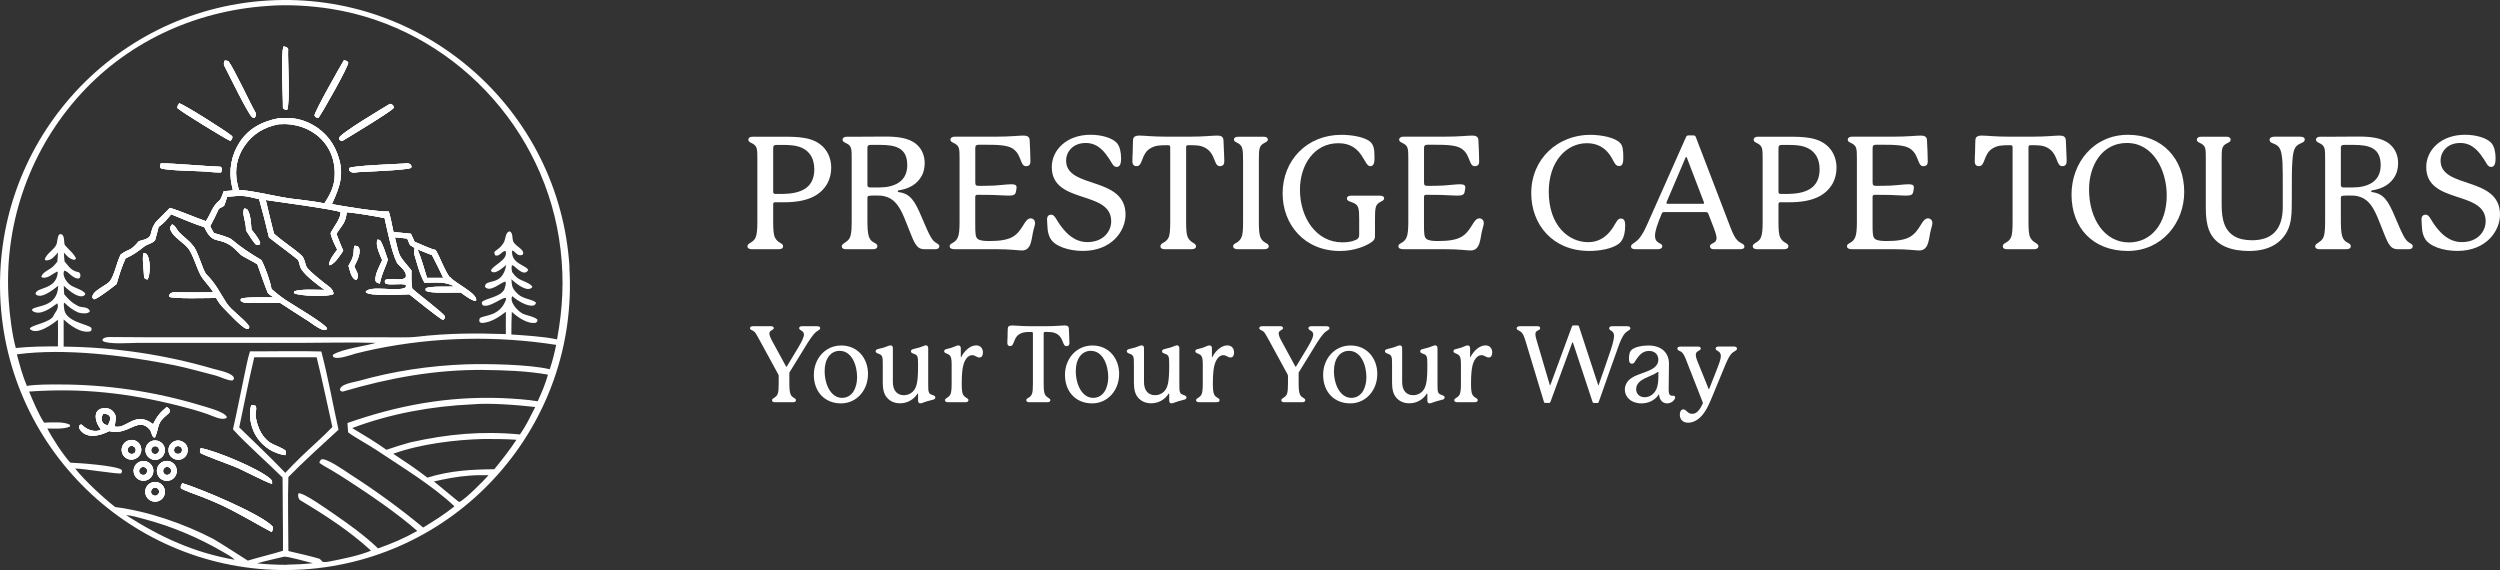 <svg xmlns="http://www.w3.org/2000/svg" id="Layer_2" viewBox="0 0 666.37 151.95"><rect x="0" y="0" width="666.37" height="151.95" fill="#333333" stroke="none"/><defs><style>.cls-1{fill:#fff;}</style></defs><g id="Layer_1-2"><path class="cls-1" d="M37.53,119.03c-.46-1.35-1.92-2.1-3.27-1.63-.89.28-1.56,1.03-1.78,1.99-.18.92.14,1.88.85,2.49s1.71.82,2.59.46c1.35-.5,2.06-1.95,1.6-3.3h.01ZM35.62,120.88c-.53.28-1.17.11-1.46-.39s-.14-1.17.36-1.49c.36-.21.78-.21,1.1,0,.36.18.57.57.57.96s-.21.78-.57.96v-.04h0Z"></path><path class="cls-1" d="M39.35,74.48c-.43,0-.96-.25-.96-.75,0-1.35-.6-5.29-.11-6.29l.68.18c1.24,1.21,1.14,5.44.39,6.86h0Z"></path><path class="cls-1" d="M40.84,125.11c-.21-1.39-1.53-2.38-2.91-2.2-.96.11-1.78.75-2.13,1.63s-.18,1.92.43,2.66,1.6,1.07,2.52.89c1.39-.28,2.31-1.6,2.1-3.02v.04h0ZM38.42,126.57c-.39.11-.78-.04-1.07-.32-.28-.28-.36-.71-.21-1.07s.46-.64.85-.71c.57-.11,1.14.28,1.24.85s-.25,1.14-.82,1.28v-.04h.01Z"></path><path class="cls-1" d="M43.22,129.27c-.68-.71-1.67-.96-2.59-.71-1.35.39-2.17,1.74-1.85,3.13.32,1.35,1.67,2.24,3.02,1.99.96-.18,1.74-.85,2.03-1.78.28-.92.07-1.92-.6-2.63h-.01ZM41.83,132.04c-.53.25-1.17.07-1.46-.46-.28-.53-.07-1.17.43-1.46.36-.18.75-.18,1.1,0,.32.21.53.57.53.96s-.25.75-.6.92v.04h0Z"></path><path class="cls-1" d="M42.97,118c-.71-.6-1.71-.75-2.56-.43-1.31.5-1.95,1.99-1.49,3.3.5,1.31,1.95,2.03,3.27,1.56.89-.32,1.53-1.07,1.71-1.99s-.18-1.85-.89-2.45h-.04ZM41.83,120.92c-.36.18-.78.14-1.1-.07-.32-.25-.5-.64-.43-1.03s.36-.71.71-.85c.53-.18,1.1.07,1.31.6.21.5,0,1.1-.5,1.35h.01Z"></path><path class="cls-1" d="M45.17,109.09c-.36-.36-.32-.39-.75-.6-1.78,1.53-2.56,2.45-3.62,4.58-4.8-3.73-7.11,1.49-10.23.6.14-1.67.78-2.66-.43-3.98-.46-.53-1.14-.85-1.88-.89-3.7-.18-3.13,3.52-1.35,5.65-1.31.99-3.7.14-4.8-.96l-.39-.32-.39.07c-.36.57-.28.25-.21.92,1.67,3.02,5.51,2.03,7.99.75,5.15,1.35,7.67-4.09,10.84-.39.39.46.43,1.6,1.07,2.1l.32-.07c1.24-3.02.32-3.66,3.23-6.04.82-.68.78-.75.57-1.46l.04.04h-.01ZM28.76,113.31c-.21,0-.43-.04-.64-.11-.43-.14-.75-.5-.92-.92-.28-.75-.04-1.31.25-1.99,2.31-.04,2.27,1.42,1.31,3.02h0Z"></path><path class="cls-1" d="M47.09,125.15c-.21-1.46-1.53-2.45-2.98-2.27-1.46.21-2.49,1.56-2.27,3.02s1.56,2.45,3.02,2.24,2.45-1.56,2.24-3.02v.04h0ZM44.68,126.6c-.39.04-.78-.11-.99-.43-.25-.32-.28-.75-.11-1.1s.5-.6.89-.64c.57-.04,1.1.39,1.17.96s-.36,1.1-.92,1.17l-.04.04Z"></path><path class="cls-1" d="M49.15,118.07c-.71-.6-1.67-.82-2.52-.5-1.31.46-2.03,1.88-1.6,3.2s1.85,2.06,3.2,1.67c.89-.28,1.56-.99,1.74-1.92.21-.89-.11-1.85-.78-2.45h-.04ZM47.84,120.92c-.53.21-1.17,0-1.39-.57-.21-.53.04-1.17.6-1.39.53-.21,1.17.04,1.39.57s0,1.17-.57,1.39h-.04.01Z"></path><path class="cls-1" d="M58.92,45.98c-.46,0-2.49-.07-2.91-.14-1.74-.32-12.36-.28-13.22-1.07-.21-.68-.14-.5.07-1.24,3.45,0,11.97.78,15.92.92.11.11.21.21.32.32.14.53,0,.71-.18,1.21h0Z"></path><path class="cls-1" d="M61.48,37.6c-1.46-.6-13.43-7.99-14.18-8.78,0-.71.07-.57.46-1.31,1.46.46,12.68,7.5,14.14,8.81.07.68,0,.53-.46,1.28h.04Z"></path><path class="cls-1" d="M66.42,86.99c0,.5.04.28-.25.68h-.46c-1.49-.6-4.65-4.09-6-5.44-.92-.92-1.46-1.67-2.1-2.81-1.99,0-11.48.28-12.51-.32-.14-.85.75-1.21,1.49-1.21,3.41.07,6.82.07,10.27,0-1.03-1.67-2.56-3.06-3.34-4.48-1.07-1.92-1.85-4.94-3.09-6.86-1.21-1.88-4.3-3.16-5.08-5.54-.14-.46.25-.78.53-1.21.96.43,1.17,1.42,1.95,2.2.96,1.03,2.7,2.24,3.48,3.34,1.42,1.28,2.7,6.79,3.7,7.78,2.52,2.52,3.52,4.8,5.4,7.71,1.31,1.99,4.55,4.05,6,6.11v.04h.01Z"></path><path class="cls-1" d="M67.91,31.41l-.68-.14c-1.24-1.1-6.22-11.44-7.35-13.57-.36-.68-.21-.99.07-1.6.46.07.43.07.89.18,1.53,1.92,5.72,11.09,7.25,13.71.32.6.07.85-.18,1.39v.04h0Z"></path><path class="cls-1" d="M69.09,65.31h-.75c-.85-.78-2.13-2.91-2.77-3.91.07-2.42-1.21-4.41-.46-5.83.46.07.46.04.85.32.89,1.39.92,3.62,1.07,5.29.71.92,1.71,2.1,2.17,3.13.25.53.14.46-.11.99h0Z"></path><path class="cls-1" d="M72.57,129.02c-2.91-1.03-7.21-3.52-10.45-4.8-1.6-.64-7.85-2.91-8.71-3.48-.21-.57-.11-.53.07-1.28,3.48.46,15.92,5.58,18.72,8.31.43.43.32.71.32,1.21l.04.04h0Z"></path><path class="cls-1" d="M72.46,141.84c-4.58-2.45-8.42-4.83-13.22-7.11-1.81-.85-3.66-1.63-5.54-2.35-1.24-.46-4.58-1.63-5.47-2.24-.14-.68,0-.57.36-1.35,4.9,1.49,21.21,8.31,24.13,11.62.11.71,0,.6-.28,1.42h.04-.02Z"></path><path class="cls-1" d="M76.51,29.32c-.36-.07-1.1-.21-1.1-.68.07-2.59-.64-14.53.18-16.27.36.07,1.24.28,1.21.75-.14,2.84.6,14.21-.28,16.2h0Z"></path><path class="cls-1" d="M92.82,16.67c.14.96-6.96,13.43-7.92,14.71h-.25c-.64-.21-.39,0-.82-.57-.11-.85,6.89-13.18,7.85-14.75.68.14.78.18,1.14.6h0Z"></path><path class="cls-1" d="M94.45,70.89c.43,1.6,1.56,2.27.57,3.73-1.39-.21-1.74-2.56-2.13-3.77.57-1.07,1.1-1.78,1.31-3.06.18-1.03-.07-1.31.36-2.31.28.04.53.11.82.18,1.24,1.21-.25,4.01-.89,5.22h-.04Z"></path><path class="cls-1" d="M103.37,69.22c-.68,2.35-1.46,3.13-2.13,6.36-.78-.21-.82-.18-1.17-.75-.18-1.63,1.1-3.94,1.81-5.47-.57-1.42-1.95-4.09-1.24-5.51l.6.14c.71.64,1.74,4.12,2.13,5.22h0Z"></path><path class="cls-1" d="M104.94,28.75c-.32.75-11.97,7.78-13.68,8.81-.43-.04-.28,0-.71-.25-.11-.21-.21-.32-.14-.57.32-1.21,11.65-7.92,13.54-9.06l.5.14c.53.57.39.25.5.89v.04h0Z"></path><path class="cls-1" d="M109.56,44.74c-.85.6-12.26,1.03-14.14,1.14-.99.14-1.67.36-2.38-.53l.07-.57c.78-.6,12.4-1.07,14.43-1.17.99-.11,1.17-.25,1.92.25.28.6.28.32.11.89h-.01Z"></path><path class="cls-1" d="M119.89,73.95c-1.6-2.27-2.38-4.94-3.77-7.32-1.1-.14-4.3-1.67-5.61-2.2l-.99-2.13c-1.49-.18-3.3-.28-4.65-.5-.28-1.31-.85-4.3-1.24-5.44-2.91.14-11.94-1.35-15.17-1.95,2.17-4.76,3.48-8.14,1.42-13.5-1.35-3.7-4.16-6.64-7.75-8.24-2.81-1.21-4.94-1.35-7.89-1.14-4.26.82-7.75,2.56-10.27,6.25-2.27,3.41-3.06,7.57-2.2,11.55.11.46.21.92.32,1.42-.82.07-1.63.18-2.45.21-.21.57-.71,2.13-1.14,2.49-1.85,1.39-2.31,3.59-3.62,5.51-3.02-1.03-6.82-2.74-9.59-3.55-.53.6-3.59,3.55-3.77,3.8-2.31,3.38.11,3.94-4.51,5.08-2.45,2.95-2.56,1.85-4.83,3.55-1.17,2.35-1.56,5.26-2.88,7.11-.78,1.1-5.01,2.66-4.65,4.44.18.18.32.43.53.36,1.35-.46,4.83-3.2,5.9-4.05.64-2.27,1.39-4.69,2.38-6.82,2.1-.96,3.2-1.78,5.01-3.2.71-.57,2.42-.89,2.88-1.71.32-1.03.64-2.42.92-3.48,1.6-1.17,2.1-1.85,3.34-3.38,2.88,1.17,5.9,2.49,8.85,3.45.78,1.56,1.56,3.02,3.27,3.41,3.41.78,4.12,1.6,6.43,3.91.53.5,3.45,1.88,4.44,2.56.82,2.27,1.81,5.22,2.74,7.53.14.36,1.28,1.1,1.63,1.31-1.49,0-7.85-.18-8.71.36l-.18.36c.5.89,2.1.75,3.02.75,2.52,0,5.08-.07,7.6,0,2.52,1.67,5.12,3.3,7.67,4.94.85.53,4.16,3.27,4.83,1.88-.5-1.31-9.27-6.36-11.12-7.64-1.31-.89-2.56-1.88-3.73-2.91-.18-1.71-1.81-6.22-2.7-7.71-2.98-1.78-5.29-3.27-7.99-5.54-.57-.5-3.7-1.39-4.65-1.67-.32-.57-.75-1.24-.99-1.81.85-1.6,1.56-2.95,2.31-4.65l1.39-.78c.36-.89.57-1.46.82-2.42,4.16-.36,4.33-.39,8.53.64.96,3.38,1.81,6.79,2.63,10.2,2.49,1.99,5.47,4.09,7.82,6.04.14.5.53,2.03.78,2.38,1.24,1.92,4.41,4.26,6.25,5.58-1.85,0-6.89-.32-8.14.43l-.07.39c1.21.85,9.63,1.07,10.55.25,0-1.31-1.42-2.13-2.42-2.88-1.39-1.17-3.55-2.77-4.62-4.12-.53-.64-.57-2.45-1.49-3.27-2.24-2.03-5.15-3.8-7.35-5.83-.75-2.98-1.49-5.97-2.17-8.95,2.81.43,18.33,2.49,19.9,3.23.28,1.49-1.92,4.12-2.63,5.65.39,1.63,1.03,2.84,1.78,4.37-.82,1.1-2.13,2.66-2.17,4.01l.21.14c1.42-.5,2.7-2.63,3.55-3.87-.64-1.49-1.28-2.98-1.81-4.51,1.56-2.49,2.45-2.81,2.74-5.76,3.02.28,7.07.99,10.09,1.56.71,3.06,1.85,9.02,3.27,11.83.43.89,2.91,2.27,2.35,4.01-.99,1.03-3.73.07-5.26.57l-.28.28c.04.64-.07.36.25.82,1.53.43,3.73-.14,5.26.25.21.46.18.25,0,.75-1.95,1.28-9.52-.71-10.62,1.17.5,1.28,9.95.68,11.62.64,1.14.89,8.42,6.82,9.02,6.82.5-.53.39-.25.5-.89-.53-1.03-7.14-5.93-8.74-7.46-.28-1.56-.21-3.2-.21-4.83-3.59-4.37-3.06-3.23-4.41-8.81,1.14.07,2.17.18,3.3.32.21.53.5,1.24.75,1.74l1.21.75c0,.36-.21,1.24-.14,1.49.78,2.59,1.42,5.4,2.77,7.78,2.91.04,5.61-.43,7.96,1.03-1.31.11-7.04-.18-7.64.53v.53c.89.89,7.64.46,9.34.53.85.6,3.13,2.35,4.05,2.24.89-1.78-5.86-4.87-6.89-6.36l-.04.11h-.03ZM79.07,53.12c-4.37-.39-11.51-2.35-15.38-2.49-.21-.68-.36-1.35-.5-2.06-.68-3.34,0-6.82,1.95-9.63,2.2-3.27,5.33-5.12,9.17-5.83,8.71-.68,15.85,5.61,14.82,14.78-.25,2.27-1.42,4.44-2.66,6.32-1.92-.43-5.29-.82-7.35-1.1h-.05ZM113.82,74.09c-.71-2.35-1.56-5.37-2.52-7.6,1.1.36,2.56,1.07,3.84,1.49,1.07,1.99,2.03,4.05,3.02,6.08h-4.33v.04h0Z"></path><path class="cls-1" d="M76.05,120.03c-.75-.57-2.35-1.17-3.3-1.63-2.77-1.35-4.09-4.3-4.58-7.21-.21-1.24.46-2.49-.14-3.09-.36-.07-.68-.11-1.07-.14-.75,2.56-.18,5.61,1.1,7.89,1.42,2.56,3.84,4.44,6.68,5.19.46.11.85.21,1.31.28.14-.78.25-.68,0-1.31v.04-.02ZM76.05,120.03c-.75-.57-2.35-1.17-3.3-1.63-2.77-1.35-4.09-4.3-4.58-7.21-.21-1.24.46-2.49-.14-3.09-.36-.07-.68-.11-1.07-.14-.75,2.56-.18,5.61,1.1,7.89,1.42,2.56,3.84,4.44,6.68,5.19.46.11.85.21,1.31.28.14-.78.25-.68,0-1.31v.04-.02ZM76.05,120.03c-.75-.57-2.35-1.17-3.3-1.63-2.77-1.35-4.09-4.3-4.58-7.21-.21-1.24.46-2.49-.14-3.09-.36-.07-.68-.11-1.07-.14-.75,2.56-.18,5.61,1.1,7.89,1.42,2.56,3.84,4.44,6.68,5.19.46.11.85.21,1.31.28.14-.78.25-.68,0-1.31v.04-.02ZM76.05,120.03c-.75-.57-2.35-1.17-3.3-1.63-2.77-1.35-4.09-4.3-4.58-7.21-.21-1.24.46-2.49-.14-3.09-.36-.07-.68-.11-1.07-.14-.75,2.56-.18,5.61,1.1,7.89,1.42,2.56,3.84,4.44,6.68,5.19.46.11.85.21,1.31.28.14-.78.25-.68,0-1.31v.04-.02ZM76.05,120.03c-.75-.57-2.35-1.17-3.3-1.63-2.77-1.35-4.09-4.3-4.58-7.21-.21-1.24.46-2.49-.14-3.09-.36-.07-.68-.11-1.07-.14-.75,2.56-.18,5.61,1.1,7.89,1.42,2.56,3.84,4.44,6.68,5.19.46.11.85.21,1.31.28.14-.78.25-.68,0-1.31v.04-.02ZM76.05,120.03c-.75-.57-2.35-1.17-3.3-1.63-2.77-1.35-4.09-4.3-4.58-7.21-.21-1.24.46-2.49-.14-3.09-.36-.07-.68-.11-1.07-.14-.75,2.56-.18,5.61,1.1,7.89,1.42,2.56,3.84,4.44,6.68,5.19.46.11.85.21,1.31.28.14-.78.25-.68,0-1.31v.04-.02ZM76.05,120.03c-.75-.57-2.35-1.17-3.3-1.63-2.77-1.35-4.09-4.3-4.58-7.21-.21-1.24.46-2.49-.14-3.09-.36-.07-.68-.11-1.07-.14-.75,2.56-.18,5.61,1.1,7.89,1.42,2.56,3.84,4.44,6.68,5.19.46.11.85.21,1.31.28.14-.78.25-.68,0-1.31v.04-.02ZM76.05,120.03c-.75-.57-2.35-1.17-3.3-1.63-2.77-1.35-4.09-4.3-4.58-7.21-.21-1.24.46-2.49-.14-3.09-.36-.07-.68-.11-1.07-.14-.75,2.56-.18,5.61,1.1,7.89,1.42,2.56,3.84,4.44,6.68,5.19.46.11.85.21,1.31.28.14-.78.25-.68,0-1.31v.04-.02ZM76.05,120.03c-.75-.57-2.35-1.17-3.3-1.63-2.77-1.35-4.09-4.3-4.58-7.21-.21-1.24.46-2.49-.14-3.09-.36-.07-.68-.11-1.07-.14-.75,2.56-.18,5.61,1.1,7.89,1.42,2.56,3.84,4.44,6.68,5.19.46.11.85.21,1.31.28.14-.78.25-.68,0-1.31v.04-.02ZM76.05,120.03c-.75-.57-2.35-1.17-3.3-1.63-2.77-1.35-4.09-4.3-4.58-7.21-.21-1.24.46-2.49-.14-3.09-.36-.07-.68-.11-1.07-.14-.75,2.56-.18,5.61,1.1,7.89,1.42,2.56,3.84,4.44,6.68,5.19.46.11.85.21,1.31.28.14-.78.25-.68,0-1.31v.04-.02ZM76.05,120.03c-.75-.57-2.35-1.17-3.3-1.63-2.77-1.35-4.09-4.3-4.58-7.21-.21-1.24.46-2.49-.14-3.09-.36-.07-.68-.11-1.07-.14-.75,2.56-.18,5.61,1.1,7.89,1.42,2.56,3.84,4.44,6.68,5.19.46.11.85.21,1.31.28.14-.78.25-.68,0-1.31v.04-.02ZM76.05,120.03c-.75-.57-2.35-1.17-3.3-1.63-2.77-1.35-4.09-4.3-4.58-7.21-.21-1.24.46-2.49-.14-3.09-.36-.07-.68-.11-1.07-.14-.75,2.56-.18,5.61,1.1,7.89,1.42,2.56,3.84,4.44,6.68,5.19.46.11.85.21,1.31.28.14-.78.25-.68,0-1.31v.04-.02ZM76.05,120.03c-.75-.57-2.35-1.17-3.3-1.63-2.77-1.35-4.09-4.3-4.58-7.21-.21-1.24.46-2.49-.14-3.09-.36-.07-.68-.11-1.07-.14-.75,2.56-.18,5.61,1.1,7.89,1.42,2.56,3.84,4.44,6.68,5.19.46.11.85.21,1.31.28.14-.78.25-.68,0-1.31v.04-.02ZM76.05,120.03c-.75-.57-2.35-1.17-3.3-1.63-2.77-1.35-4.09-4.3-4.58-7.21-.21-1.24.46-2.49-.14-3.09-.36-.07-.68-.11-1.07-.14-.75,2.56-.18,5.61,1.1,7.89,1.42,2.56,3.84,4.44,6.68,5.19.46.11.85.21,1.31.28.14-.78.25-.68,0-1.31v.04-.02ZM151.8,71.21C149.21,29.35,113.14-2.48,71.25.15,29.36,2.74-2.44,38.81.15,80.7c2.63,41.89,38.69,73.69,80.55,71.1,41.86-2.63,73.69-38.69,71.06-80.55l.04-.04h0ZM33.66,137.33c1.14,0,3.38.64,4.55.96,7.43,1.95,14.57,4.94,21.21,8.81.89.5,2.49,1.39,3.13,2.1-10.73-1.85-19.83-6.04-28.92-11.87h.04-.01ZM76.51,150.55c-2.66,0-5.33-.11-7.99-.39,2.31-.68,4.87-1.21,7.21-1.78.85-.11,6.36,1.42,7.67,1.74-2.31.25-4.62.36-6.93.39l.04.04ZM63.76,113.92c1.31-6.18,2.56-12.58,4.01-18.69h16.63c1.56,6.25,2.77,12.33,4.19,18.58-2.2,2.35-5.93,5.61-8.35,7.96-1.42,1.39-2.84,2.81-4.19,4.26-4.05-4.23-8.1-8.03-12.29-12.12h0ZM122.42,133.81l-.53-.36-6.22-5.12c3.34-.75,6.15-1.31,9.59-1.56,1.53-.14,3.45-.11,4.97-.11-1.14,1.31-6.4,6.64-7.82,7.14h.01ZM131.76,125.07c-6.25.07-11.73.36-17.84,2.24-2.98-2.31-5.97-4.3-9.1-6.36,7.11-2.59,16.59-3.77,24.13-3.94,2.7,0,6.04,0,8.71.21-1.88,2.84-3.77,5.22-5.9,7.85h0ZM138.58,115.8c-10.23-.96-19.22-.11-29.17,2.1-2.31.64-4.12,1.21-6.4,1.99-2.95-2.1-6.04-3.94-9.13-5.79,10.13-3.84,21.18-5.83,31.98-6.32,4.58-.43,12.29.18,16.81.71-1.35,2.66-2.38,4.87-4.09,7.35v-.04h0ZM148.46,90.47c-3.13-.75-8.99-1.1-12.15-1.31,0-2.03,0-4.01.11-6.04,1.46,1.39,4.26,3.34,6.4,2.91.46-.39.32-.14.46-.78-.64-.82-2.95-1.17-3.91-1.63-1.35-.64-3.66-3.13-2.84-4.69,1.28,1.14,4.12,2.98,5.86,2.45.5-.5.39-.21.43-.78-.96-.85-3.45-.92-4.8-2.24-1.53-1.49-1.56-1.95-1.71-3.94,1.07,1.03,4.3,3.73,5.58,2.1-.28-1.07-3.02-1.67-3.98-2.45-.68-.57-.75-.68-1.28-1.39l-.14-.21c-.14-.78-.18-.92-.07-1.67l.28-.11c1.07.75,2.95,3.09,4.09,1.31-.36-1.31-4.62-1.6-4.3-5.22.92.11,1.17,1.63,2.77,1.17.96-1.31-1.85-2.24-2.42-3.52-.46-1.1,0-2.27-.99-2.77-1.31.32-.89,2.03-1.74,3.27-.82,1.17-1.24,1.31-2.27,2.13-.11.64-.11.32.14.99,1.14.43,1.53-.92,2.74-1.21.99,2.45-3.55,3.87-3.87,5.33.92,1.31,3.2-.85,4.09-1.56-1.03,6-5.61,3.45-5.68,5.83,1.35,1.67,4.09-1.14,5.47-1.39.21.68,0,.92-.14,1.56-.5,2.59-5.37,2.84-6.15,3.94,0,.64-.07.36.28.85,1.88.68,4.94-2.17,6.11-1.99l.07.36c-1.71,4.87-6.18,4.09-7.07,5.12-.14.82-.18.89.53,1.21,2.35-.07,4.73-1.6,6.47-3.02v5.97c-8.17-.28-15.6-.25-23.73.71-2.35.28-6,.11-8.42.14h-54.72c-6.11,0-12.26,0-18.4-.07-.85,0-1.6,0-2.2.57,0,.25-.11.43.11.53,1.67.92,7.32.46,8.99.46h43.6c6.61,0,13.5-.21,20.11,0-2.7.82-8.95,1.6-11.37,3.13-.18.11-.04.36,0,.6,1.21.85,4.62-.5,6.04-.89,1.74-.43,3.48-.85,5.26-1.21,15.85-3.23,32.16-3.59,48.14-1.1-.43,2.2-.99,4.37-1.71,6.5-5.44-1.31-16.84-1.49-22.35-1.31-9.66.36-19.26,1.78-28.53,4.41-1.39.39-5.12.82-5.05,2.49.18.14.5.43.78.36,12.26-3.62,24.69-5.9,37.52-5.76,5.9.07,11.33.25,17.16,1.24-.64,2.38-1.71,4.87-2.74,7.11-2.88-.5-6.54-.71-9.49-.85-14.46-.53-27.64,1.88-41.22,6.64l.18,2.49c2.1,1.56,5.4,3.27,7.67,4.8,6.75,4.51,14.82,9.38,20.68,14.92-2.77,2.2-5.37,3.84-8.35,5.65-6.18-5.12-12.68-9.84-19.44-14.18-1.24-.82-6.4-4.48-7.71-3.98-.46.6-.36.28-.5.92.53.46,2.49,1.53,3.2,1.95,1.49.89,2.98,1.81,4.44,2.77,5.72,3.7,13.32,8.88,18.44,13.43-3.62,2.03-6.57,3.27-10.45,4.65-3.41-3.27-7.46-6.22-11.33-8.88-1.39-.92-8.81-6.32-9.91-5.76-.18.57,0,1.49.5,1.81,6.61,3.94,13.18,8.21,18.87,13.43-3.2,1.35-7.75,2.24-11.19,2.91-.46.11-1.74.28-1.88-.11-.07-.11-.57-.6-.68-.64-2.52-.75-5.79-1.46-8.28-2.06,0-6.25-.21-13.57,0-19.72,4.01-4.12,9.13-8.71,13.36-12.61-1.56-7.07-2.74-13.79-4.58-20.86-5.97-.18-12.97,0-19.01-.04-.68,2.06-1.14,4.83-1.63,7-.99,4.55-1.85,9.24-2.91,13.79,3.73,4.12,9.17,8.81,13.22,12.86,0,6.47.14,13.08.11,19.51-1.71.57-7.82,2.13-9.38,2.63,0,0-7.96-5.12-9.2-5.79-7.92-4.09-17.27-7.35-26.15-8.49-3.06-2.38-8.31-7.21-10.66-10.27,2.17,0,11.58,1.6,12.26,1.28.28-.57.21-.28.18-.89-1.28-1.17-11.65-1.88-13.75-1.95-1.88-2.06-4.87-6.61-6.11-9.1,1.85,0,4.3.21,5.97-.5l.11-.43c-1.42-.99-5.15-.68-6.96-.64-1.49-2.31-2.95-5.76-3.98-8.28,13.96-.99,26.29.36,39.87,3.77,2.56.64,5.08,1.35,7.57,2.2,1.49.5,3.91,1.88,5.22,1.03v-.32c-.78-1.39-5.51-2.56-7.14-3.06-12.15-3.66-24.8-5.51-37.49-5.51-2.56,0-6.15-.04-8.63.39-1.17-2.81-1.88-5.47-2.66-8.42,12.83-1.74,29.28.36,41.89,2.88,3.7.75,7.39,1.85,11.09,2.77,1.24.32,3.2,1.39,4.44,1.31.18,0,.32-.28.46-.5-.07-1.49-4.16-2.2-5.47-2.59-12.97-3.8-26.43-5.79-39.94-5.93v-7.25c1.74,1.63,4.65,3.8,7.18,3.16.36-.53.28-.25.21-.89-.92-1.07-7.14-1.56-7.28-5.33,0-.5-.21-1.03.07-1.42,1.03,1.03,2.31,2.03,3.62,2.59.68.28,2.95.6,3.2-.39-.75-1.31-2.03-.68-3.27-1.35-1.6-.85-2.45-1.71-3.59-3.09-.07-.68-.07-1.53-.11-2.24.68.6,1.35,1.21,2.1,1.74.89.64,3.02,1.81,3.66.43-.36-.92-2.59-1.56-3.62-2.13-1.21-.64-2.74-2.77-1.99-4.09,1.17.25,1.99,1.95,3.66,2.13.6-.25.36-.04.64-.68-.07-.6,0-.57-.43-1.03-1.92-.28-2.52-1.35-3.8-2.84-.14-.85-.14-1.53-.18-2.38,1.03,1.1,1.28,1.56,2.74,1.95l.5-.32c-.46-1.28-2.1-2.56-2.95-3.59-.39-.5,0-2.1-.75-2.84-.57-.18-.28-.18-.85,0-.39.64-.43,1.6-.6,2.35-.39,1.56-2.77,2.59-3.2,4.3l.36.25c1.6-.11,2.13-1.03,3.16-2.13,0,.82-.11,1.63-.18,2.45-.36.46-.82,1.03-1.24,1.39-.96.82-2.66,1.39-3.02,2.63l.32.25c1.6.14,2.31-.82,3.87-1.63l.21.11c-.32,5.01-6,3.87-5.93,5.9,1.42,1.53,4.87-1.31,6.04-2.24-.18,6-6.11,5.12-7,6.36l.14.36c1.92,1.39,4.8-.68,6.36-1.85l.21-.18c.75,1.21-.75,2.7-.89,3.16-.71,2.06-6.32,2.59-6.4,3.66,1.78,1.85,6.04-1.24,7.5-2.45.07,2.31,0,4.8,0,7.11-3.62,0-7.64.04-11.23.43-.99-3.59-1.63-8.81-1.88-12.58C.94,60.53,7.45,41.17,20.38,26.32,33.35,11.43,51.65,2.94,71.22,1.59c5.58-.46,11.58-.07,17.05.78,32.23,5.15,57.42,31.84,61.15,64.2.96,8.24.57,15.56-.92,23.81v.07l-.04.02ZM76.05,120.03c-.75-.57-2.35-1.17-3.3-1.63-2.77-1.35-4.09-4.3-4.58-7.21-.21-1.24.46-2.49-.14-3.09-.36-.07-.68-.11-1.07-.14-.75,2.56-.18,5.61,1.1,7.89,1.42,2.56,3.84,4.44,6.68,5.19.46.11.85.21,1.31.28.14-.78.25-.68,0-1.31v.04-.02ZM76.05,120.03c-.75-.57-2.35-1.17-3.3-1.63-2.77-1.35-4.09-4.3-4.58-7.21-.21-1.24.46-2.49-.14-3.09-.36-.07-.68-.11-1.07-.14-.75,2.56-.18,5.61,1.1,7.89,1.42,2.56,3.84,4.44,6.68,5.19.46.11.85.21,1.31.28.14-.78.25-.68,0-1.31v.04-.02ZM76.05,120.03c-.75-.57-2.35-1.17-3.3-1.63-2.77-1.35-4.09-4.3-4.58-7.21-.21-1.24.46-2.49-.14-3.09-.36-.07-.68-.11-1.07-.14-.75,2.56-.18,5.61,1.1,7.89,1.42,2.56,3.84,4.44,6.68,5.19.46.11.85.21,1.31.28.14-.78.25-.68,0-1.31v.04-.02ZM76.05,120.03c-.75-.57-2.35-1.17-3.3-1.63-2.77-1.35-4.09-4.3-4.58-7.21-.21-1.24.46-2.49-.14-3.09-.36-.07-.68-.11-1.07-.14-.75,2.56-.18,5.61,1.1,7.89,1.42,2.56,3.84,4.44,6.68,5.19.46.11.85.21,1.31.28.14-.78.25-.68,0-1.31v.04-.02ZM76.05,120.03c-.75-.57-2.35-1.17-3.3-1.63-2.77-1.35-4.09-4.3-4.58-7.21-.21-1.24.46-2.49-.14-3.09-.36-.07-.68-.11-1.07-.14-.75,2.56-.18,5.61,1.1,7.89,1.42,2.56,3.84,4.44,6.68,5.19.46.11.85.21,1.31.28.14-.78.25-.68,0-1.31v.04-.02ZM76.05,120.03c-.75-.57-2.35-1.17-3.3-1.63-2.77-1.35-4.09-4.3-4.58-7.21-.21-1.24.46-2.49-.14-3.09-.36-.07-.68-.11-1.07-.14-.75,2.56-.18,5.61,1.1,7.89,1.42,2.56,3.84,4.44,6.68,5.19.46.11.85.21,1.31.28.14-.78.25-.68,0-1.31v.04-.02ZM76.05,120.03c-.75-.57-2.35-1.17-3.3-1.63-2.77-1.35-4.09-4.3-4.58-7.21-.21-1.24.46-2.49-.14-3.09-.36-.07-.68-.11-1.07-.14-.75,2.56-.18,5.61,1.1,7.89,1.42,2.56,3.84,4.44,6.68,5.19.46.11.85.21,1.31.28.14-.78.25-.68,0-1.31v.04-.02ZM76.05,120.03c-.75-.57-2.35-1.17-3.3-1.63-2.77-1.35-4.09-4.3-4.58-7.21-.21-1.24.46-2.49-.14-3.09-.36-.07-.68-.11-1.07-.14-.75,2.56-.18,5.61,1.1,7.89,1.42,2.56,3.84,4.44,6.68,5.19.46.11.85.21,1.31.28.14-.78.25-.68,0-1.31v.04-.02ZM76.05,120.03c-.75-.57-2.35-1.17-3.3-1.63-2.77-1.35-4.09-4.3-4.58-7.21-.21-1.24.46-2.49-.14-3.09-.36-.07-.68-.11-1.07-.14-.75,2.56-.18,5.61,1.1,7.89,1.42,2.56,3.84,4.44,6.68,5.19.46.11.85.21,1.31.28.14-.78.25-.68,0-1.31v.04-.02ZM76.05,120.03c-.75-.57-2.35-1.17-3.3-1.63-2.77-1.35-4.09-4.3-4.58-7.21-.21-1.24.46-2.49-.14-3.09-.36-.07-.68-.11-1.07-.14-.75,2.56-.18,5.61,1.1,7.89,1.42,2.56,3.84,4.44,6.68,5.19.46.11.85.21,1.31.28.14-.78.25-.68,0-1.31v.04-.02ZM76.05,120.03c-.75-.57-2.35-1.17-3.3-1.63-2.77-1.35-4.09-4.3-4.58-7.21-.21-1.24.46-2.49-.14-3.09-.36-.07-.68-.11-1.07-.14-.75,2.56-.18,5.61,1.1,7.89,1.42,2.56,3.84,4.44,6.68,5.19.46.11.85.21,1.31.28.14-.78.25-.68,0-1.31v.04-.02ZM76.05,120.03c-.75-.57-2.35-1.17-3.3-1.63-2.77-1.35-4.09-4.3-4.58-7.21-.21-1.24.46-2.49-.14-3.09-.36-.07-.68-.11-1.07-.14-.75,2.56-.18,5.61,1.1,7.89,1.42,2.56,3.84,4.44,6.68,5.19.46.11.85.21,1.31.28.14-.78.25-.68,0-1.31v.04-.02ZM76.05,120.03c-.75-.57-2.35-1.17-3.3-1.63-2.77-1.35-4.09-4.3-4.58-7.21-.21-1.24.46-2.49-.14-3.09-.36-.07-.68-.11-1.07-.14-.75,2.56-.18,5.61,1.1,7.89,1.42,2.56,3.84,4.44,6.68,5.19.46.11.85.21,1.31.28.14-.78.25-.68,0-1.31v.04-.02Z"></path><path class="cls-1" d="M37.53,119.03c-.46-1.35-1.92-2.1-3.27-1.63-.89.28-1.56,1.03-1.78,1.99-.18.92.14,1.88.85,2.49s1.71.82,2.59.46c1.35-.5,2.06-1.95,1.6-3.3h.01ZM35.62,120.88c-.53.28-1.17.11-1.46-.39s-.14-1.17.36-1.49c.36-.21.78-.21,1.1,0,.36.18.57.57.57.96s-.21.78-.57.96v-.04h0Z"></path><path class="cls-1" d="M39.35,74.48c-.43,0-.96-.25-.96-.75,0-1.35-.6-5.29-.11-6.29l.68.18c1.24,1.21,1.14,5.44.39,6.86h0Z"></path><path class="cls-1" d="M40.84,125.11c-.21-1.39-1.53-2.38-2.91-2.2-.96.11-1.78.75-2.13,1.63s-.18,1.92.43,2.66,1.6,1.07,2.52.89c1.39-.28,2.31-1.6,2.1-3.02v.04h0ZM38.42,126.57c-.39.11-.78-.04-1.07-.32-.28-.28-.36-.71-.21-1.07s.46-.64.85-.71c.57-.11,1.14.28,1.24.85s-.25,1.14-.82,1.28v-.04h.01Z"></path><path class="cls-1" d="M43.22,129.27c-.68-.71-1.67-.96-2.59-.71-1.35.39-2.17,1.74-1.85,3.13.32,1.35,1.67,2.24,3.02,1.99.96-.18,1.74-.85,2.03-1.78.28-.92.07-1.92-.6-2.63h-.01ZM41.83,132.04c-.53.25-1.17.07-1.46-.46-.28-.53-.07-1.17.43-1.46.36-.18.75-.18,1.1,0,.32.21.53.57.53.96s-.25.75-.6.92v.04h0Z"></path><path class="cls-1" d="M42.97,118c-.71-.6-1.71-.75-2.56-.43-1.31.5-1.95,1.99-1.49,3.3.5,1.31,1.95,2.03,3.27,1.56.89-.32,1.53-1.07,1.71-1.99s-.18-1.85-.89-2.45h-.04ZM41.83,120.92c-.36.18-.78.14-1.1-.07-.32-.25-.5-.64-.43-1.03s.36-.71.71-.85c.53-.18,1.1.07,1.31.6.21.5,0,1.1-.5,1.35h.01Z"></path><path class="cls-1" d="M45.17,109.09c-.36-.36-.32-.39-.75-.6-1.78,1.53-2.56,2.45-3.62,4.58-4.8-3.73-7.11,1.49-10.23.6.14-1.67.78-2.66-.43-3.98-.46-.53-1.14-.85-1.88-.89-3.7-.18-3.13,3.52-1.35,5.65-1.31.99-3.7.14-4.8-.96l-.39-.32-.39.07c-.36.57-.28.25-.21.92,1.67,3.02,5.51,2.03,7.99.75,5.15,1.35,7.67-4.09,10.84-.39.39.46.43,1.6,1.07,2.1l.32-.07c1.24-3.02.32-3.66,3.23-6.04.82-.68.78-.75.57-1.46l.04.04h-.01ZM28.76,113.31c-.21,0-.43-.04-.64-.11-.43-.14-.75-.5-.92-.92-.28-.75-.04-1.31.25-1.99,2.31-.04,2.27,1.42,1.31,3.02h0Z"></path><path class="cls-1" d="M47.09,125.15c-.21-1.46-1.53-2.45-2.98-2.27-1.46.21-2.49,1.56-2.27,3.02s1.56,2.45,3.02,2.24,2.45-1.56,2.24-3.02v.04h0ZM44.68,126.6c-.39.04-.78-.11-.99-.43-.25-.32-.28-.75-.11-1.1s.5-.6.89-.64c.57-.04,1.1.39,1.17.96s-.36,1.1-.92,1.17l-.04.04Z"></path><path class="cls-1" d="M49.15,118.07c-.71-.6-1.67-.82-2.52-.5-1.31.46-2.03,1.88-1.6,3.2s1.85,2.06,3.2,1.67c.89-.28,1.56-.99,1.74-1.92.21-.89-.11-1.85-.78-2.45h-.04ZM47.84,120.92c-.53.21-1.17,0-1.39-.57-.21-.53.04-1.17.6-1.39.53-.21,1.17.04,1.39.57s0,1.17-.57,1.39h-.04.01Z"></path><path class="cls-1" d="M58.92,45.98c-.46,0-2.49-.07-2.91-.14-1.74-.32-12.36-.28-13.22-1.07-.21-.68-.14-.5.07-1.24,3.45,0,11.97.78,15.92.92.11.11.21.21.32.32.14.53,0,.71-.18,1.21h0Z"></path><path class="cls-1" d="M61.48,37.6c-1.46-.6-13.43-7.99-14.18-8.78,0-.71.07-.57.46-1.31,1.46.46,12.68,7.5,14.14,8.81.07.68,0,.53-.46,1.28h.04Z"></path><path class="cls-1" d="M66.42,86.99c0,.5.04.28-.25.68h-.46c-1.49-.6-4.65-4.09-6-5.44-.92-.92-1.46-1.67-2.1-2.81-1.99,0-11.48.28-12.51-.32-.14-.85.75-1.21,1.49-1.21,3.41.07,6.82.07,10.27,0-1.03-1.67-2.56-3.06-3.34-4.48-1.07-1.92-1.85-4.94-3.09-6.86-1.21-1.88-4.3-3.16-5.08-5.54-.14-.46.25-.78.53-1.21.96.43,1.17,1.42,1.95,2.2.96,1.03,2.7,2.24,3.48,3.34,1.42,1.28,2.7,6.79,3.7,7.78,2.52,2.52,3.52,4.8,5.4,7.71,1.31,1.99,4.55,4.05,6,6.11v.04h.01Z"></path><path class="cls-1" d="M67.91,31.41l-.68-.14c-1.24-1.1-6.22-11.44-7.35-13.57-.36-.68-.21-.99.07-1.6.46.07.43.07.89.18,1.53,1.92,5.72,11.09,7.25,13.71.32.6.07.85-.18,1.39v.04h0Z"></path><path class="cls-1" d="M69.09,65.31h-.75c-.85-.78-2.13-2.91-2.77-3.91.07-2.42-1.21-4.41-.46-5.83.46.07.46.04.85.32.89,1.39.92,3.62,1.07,5.29.71.92,1.71,2.1,2.17,3.13.25.53.14.46-.11.99h0Z"></path><path class="cls-1" d="M72.57,129.02c-2.91-1.03-7.21-3.52-10.45-4.8-1.6-.64-7.85-2.91-8.71-3.48-.21-.57-.11-.53.07-1.28,3.48.46,15.92,5.58,18.72,8.31.43.43.32.71.32,1.21l.04.04h0Z"></path><path class="cls-1" d="M72.46,141.84c-4.58-2.45-8.42-4.83-13.22-7.11-1.81-.85-3.66-1.63-5.54-2.35-1.24-.46-4.58-1.63-5.47-2.24-.14-.68,0-.57.36-1.35,4.9,1.49,21.21,8.31,24.13,11.62.11.71,0,.6-.28,1.42h.04-.02Z"></path><path class="cls-1" d="M76.51,29.32c-.36-.07-1.1-.21-1.1-.68.07-2.59-.64-14.53.18-16.27.36.07,1.24.28,1.21.75-.14,2.84.6,14.21-.28,16.2h0Z"></path><path class="cls-1" d="M92.82,16.67c.14.96-6.96,13.43-7.92,14.71h-.25c-.64-.21-.39,0-.82-.57-.11-.85,6.89-13.18,7.85-14.75.68.14.78.18,1.14.6h0Z"></path><path class="cls-1" d="M94.45,70.89c.43,1.6,1.56,2.27.57,3.73-1.39-.21-1.74-2.56-2.13-3.77.57-1.07,1.1-1.78,1.31-3.06.18-1.03-.07-1.31.36-2.31.28.04.53.11.82.18,1.24,1.21-.25,4.01-.89,5.22h-.04Z"></path><path class="cls-1" d="M103.37,69.22c-.68,2.35-1.46,3.13-2.13,6.36-.78-.21-.82-.18-1.17-.75-.18-1.63,1.1-3.94,1.81-5.47-.57-1.42-1.95-4.09-1.24-5.51l.6.14c.71.64,1.74,4.12,2.13,5.22h0Z"></path><path class="cls-1" d="M104.94,28.75c-.32.75-11.97,7.78-13.68,8.81-.43-.04-.28,0-.71-.25-.11-.21-.21-.32-.14-.57.32-1.21,11.65-7.92,13.54-9.06l.5.14c.53.57.39.25.5.89v.04h0Z"></path><path class="cls-1" d="M109.56,44.74c-.85.6-12.26,1.03-14.14,1.14-.99.14-1.67.36-2.38-.53l.07-.57c.78-.6,12.4-1.07,14.43-1.17.99-.11,1.17-.25,1.92.25.28.6.28.32.11.89h-.01Z"></path><path class="cls-1" d="M119.89,73.95c-1.6-2.27-2.38-4.94-3.77-7.32-1.1-.14-4.3-1.67-5.61-2.2l-.99-2.13c-1.49-.18-3.3-.28-4.65-.5-.28-1.31-.85-4.3-1.24-5.44-2.91.14-11.94-1.35-15.17-1.95,2.17-4.76,3.48-8.14,1.42-13.5-1.35-3.7-4.16-6.64-7.75-8.24-2.81-1.21-4.94-1.35-7.89-1.14-4.26.82-7.75,2.56-10.27,6.25-2.27,3.41-3.06,7.57-2.2,11.55.11.46.21.92.32,1.42-.82.07-1.63.18-2.45.21-.21.57-.71,2.13-1.14,2.49-1.85,1.39-2.31,3.59-3.62,5.51-3.02-1.03-6.82-2.74-9.59-3.55-.53.6-3.59,3.55-3.77,3.8-2.31,3.38.11,3.94-4.51,5.08-2.45,2.95-2.56,1.85-4.83,3.55-1.17,2.35-1.56,5.26-2.88,7.11-.78,1.1-5.01,2.66-4.65,4.44.18.18.32.43.53.36,1.35-.46,4.83-3.2,5.9-4.05.64-2.27,1.39-4.69,2.38-6.82,2.1-.96,3.2-1.78,5.01-3.2.71-.57,2.42-.89,2.88-1.71.32-1.03.64-2.42.92-3.48,1.6-1.17,2.1-1.85,3.34-3.38,2.88,1.17,5.9,2.49,8.85,3.45.78,1.56,1.56,3.02,3.27,3.41,3.41.78,4.12,1.6,6.43,3.91.53.5,3.45,1.88,4.44,2.56.82,2.27,1.81,5.22,2.74,7.53.14.36,1.28,1.1,1.63,1.31-1.49,0-7.85-.18-8.71.36l-.18.36c.5.89,2.1.75,3.02.75,2.52,0,5.08-.07,7.6,0,2.52,1.67,5.12,3.3,7.67,4.94.85.53,4.16,3.27,4.83,1.88-.5-1.31-9.27-6.36-11.12-7.64-1.31-.89-2.56-1.88-3.73-2.91-.18-1.71-1.81-6.22-2.7-7.71-2.98-1.78-5.29-3.27-7.99-5.54-.57-.5-3.7-1.39-4.65-1.67-.32-.57-.75-1.24-.99-1.81.85-1.6,1.56-2.95,2.31-4.65l1.39-.78c.36-.89.57-1.46.82-2.42,4.16-.36,4.33-.39,8.53.64.96,3.38,1.81,6.79,2.63,10.2,2.49,1.99,5.47,4.09,7.82,6.04.14.5.53,2.03.78,2.38,1.24,1.92,4.41,4.26,6.25,5.58-1.85,0-6.89-.32-8.14.43l-.07.39c1.21.85,9.63,1.07,10.55.25,0-1.31-1.42-2.13-2.42-2.88-1.39-1.17-3.55-2.77-4.62-4.12-.53-.64-.57-2.45-1.49-3.27-2.24-2.03-5.15-3.8-7.35-5.83-.75-2.98-1.49-5.97-2.17-8.95,2.81.43,18.33,2.49,19.9,3.23.28,1.49-1.92,4.12-2.63,5.65.39,1.63,1.03,2.84,1.78,4.37-.82,1.1-2.13,2.66-2.17,4.01l.21.14c1.42-.5,2.7-2.63,3.55-3.87-.64-1.49-1.28-2.98-1.81-4.51,1.56-2.49,2.45-2.81,2.74-5.76,3.02.28,7.07.99,10.09,1.56.71,3.06,1.85,9.02,3.27,11.83.43.89,2.91,2.27,2.35,4.01-.99,1.03-3.73.07-5.26.57l-.28.28c.04.64-.07.36.25.82,1.53.43,3.73-.14,5.26.25.21.46.18.25,0,.75-1.95,1.28-9.52-.71-10.62,1.17.5,1.28,9.95.68,11.62.64,1.14.89,8.42,6.82,9.02,6.82.5-.53.39-.25.5-.89-.53-1.03-7.14-5.93-8.74-7.46-.28-1.56-.21-3.2-.21-4.83-3.59-4.37-3.06-3.23-4.41-8.81,1.14.07,2.17.18,3.3.32.21.53.5,1.24.75,1.74l1.21.75c0,.36-.21,1.24-.14,1.49.78,2.59,1.42,5.4,2.77,7.78,2.91.04,5.61-.43,7.96,1.03-1.31.11-7.04-.18-7.64.53v.53c.89.89,7.64.46,9.34.53.85.6,3.13,2.35,4.05,2.24.89-1.78-5.86-4.87-6.89-6.36l-.04.11h-.03ZM79.07,53.12c-4.37-.39-11.51-2.35-15.38-2.49-.21-.68-.36-1.35-.5-2.06-.68-3.34,0-6.82,1.95-9.63,2.2-3.27,5.33-5.12,9.17-5.83,8.71-.68,15.85,5.61,14.82,14.78-.25,2.27-1.42,4.44-2.66,6.32-1.92-.43-5.29-.82-7.35-1.1h-.05ZM113.82,74.09c-.71-2.35-1.56-5.37-2.52-7.6,1.1.36,2.56,1.07,3.84,1.49,1.07,1.99,2.03,4.05,3.02,6.08h-4.33v.04h0Z"></path><path class="cls-1" d="M119.89,73.95c-1.6-2.27-2.38-4.94-3.77-7.32-1.1-.14-4.3-1.67-5.61-2.2l-.99-2.13c-1.49-.18-3.3-.28-4.65-.5-.28-1.31-.85-4.3-1.24-5.44-2.91.14-11.94-1.35-15.17-1.95,2.17-4.76,3.48-8.14,1.42-13.5-1.35-3.7-4.16-6.64-7.75-8.24-2.81-1.21-4.94-1.35-7.89-1.14-4.26.82-7.75,2.56-10.27,6.25-2.27,3.41-3.06,7.57-2.2,11.55.11.46.21.92.32,1.42-.82.07-1.63.18-2.45.21-.21.57-.71,2.13-1.14,2.49-1.85,1.39-2.31,3.59-3.62,5.51-3.02-1.03-6.82-2.74-9.59-3.55-.53.6-3.59,3.55-3.77,3.8-2.31,3.38.11,3.94-4.51,5.08-2.45,2.95-2.56,1.85-4.83,3.55-1.17,2.35-1.56,5.26-2.88,7.11-.78,1.1-5.01,2.66-4.65,4.44.18.18.32.43.53.36,1.35-.46,4.83-3.2,5.9-4.05.64-2.27,1.39-4.69,2.38-6.82,2.1-.96,3.2-1.78,5.01-3.2.71-.57,2.42-.89,2.88-1.71.32-1.03.64-2.42.92-3.48,1.6-1.17,2.1-1.85,3.34-3.38,2.88,1.17,5.9,2.49,8.85,3.45.78,1.56,1.56,3.02,3.27,3.41,3.41.78,4.12,1.6,6.43,3.91.53.5,3.45,1.88,4.44,2.56.82,2.27,1.81,5.22,2.74,7.53.14.36,1.28,1.1,1.63,1.31-1.49,0-7.85-.18-8.71.36l-.18.36c.5.89,2.1.75,3.02.75,2.52,0,5.08-.07,7.6,0,2.52,1.67,5.12,3.3,7.67,4.94.85.53,4.16,3.27,4.83,1.88-.5-1.31-9.27-6.36-11.12-7.64-1.31-.89-2.56-1.88-3.73-2.91-.18-1.71-1.81-6.22-2.7-7.71-2.98-1.78-5.29-3.27-7.99-5.54-.57-.5-3.7-1.39-4.65-1.67-.32-.57-.75-1.24-.99-1.81.85-1.6,1.56-2.95,2.31-4.65l1.39-.78c.36-.89.57-1.46.82-2.42,4.16-.36,4.33-.39,8.53.64.96,3.38,1.81,6.79,2.63,10.2,2.49,1.99,5.47,4.09,7.82,6.04.14.5.53,2.03.78,2.38,1.24,1.92,4.41,4.26,6.25,5.58-1.85,0-6.89-.32-8.14.43l-.07.39c1.21.85,9.63,1.07,10.55.25,0-1.31-1.42-2.13-2.42-2.88-1.39-1.17-3.55-2.77-4.62-4.12-.53-.64-.57-2.45-1.49-3.27-2.24-2.03-5.15-3.8-7.35-5.83-.75-2.98-1.49-5.97-2.17-8.95,2.81.43,18.33,2.49,19.9,3.23.28,1.49-1.92,4.12-2.63,5.65.39,1.63,1.03,2.84,1.78,4.37-.82,1.1-2.13,2.66-2.17,4.01l.21.14c1.42-.5,2.7-2.63,3.55-3.87-.64-1.49-1.28-2.98-1.81-4.51,1.56-2.49,2.45-2.81,2.74-5.76,3.02.28,7.07.99,10.09,1.56.71,3.06,1.85,9.02,3.27,11.83.43.89,2.91,2.27,2.35,4.01-.99,1.03-3.73.07-5.26.57l-.28.28c.04.64-.07.36.25.82,1.53.43,3.73-.14,5.26.25.21.46.18.25,0,.75-1.95,1.28-9.52-.71-10.62,1.17.5,1.28,9.95.68,11.62.64,1.14.89,8.42,6.82,9.02,6.82.5-.53.39-.25.5-.89-.53-1.03-7.14-5.93-8.74-7.46-.28-1.56-.21-3.2-.21-4.83-3.59-4.37-3.06-3.23-4.41-8.81,1.14.07,2.17.18,3.3.32.21.53.5,1.24.75,1.74l1.21.75c0,.36-.21,1.24-.14,1.49.78,2.59,1.42,5.4,2.77,7.78,2.91.04,5.61-.43,7.96,1.03-1.31.11-7.04-.18-7.64.53v.53c.89.89,7.64.46,9.34.53.85.6,3.13,2.35,4.05,2.24.89-1.78-5.86-4.87-6.89-6.36l-.04.11h-.03ZM79.07,53.12c-4.37-.39-11.51-2.35-15.38-2.49-.21-.68-.36-1.35-.5-2.06-.68-3.34,0-6.82,1.95-9.63,2.2-3.27,5.33-5.12,9.17-5.83,8.71-.68,15.85,5.61,14.82,14.78-.25,2.27-1.42,4.44-2.66,6.32-1.92-.43-5.29-.82-7.35-1.1h-.05ZM113.82,74.09c-.71-2.35-1.56-5.37-2.52-7.6,1.1.36,2.56,1.07,3.84,1.49,1.07,1.99,2.03,4.05,3.02,6.08h-4.33v.04h0Z"></path><path class="cls-1" d="M66.42,86.99c0,.5.04.28-.25.68h-.46c-1.49-.6-4.65-4.09-6-5.44-.92-.92-1.46-1.67-2.1-2.81-1.99,0-11.48.28-12.51-.32-.14-.85.75-1.21,1.49-1.21,3.41.07,6.82.07,10.27,0-1.03-1.67-2.56-3.06-3.34-4.48-1.07-1.92-1.85-4.94-3.09-6.86-1.21-1.88-4.3-3.16-5.08-5.54-.14-.46.25-.78.53-1.21.96.43,1.17,1.42,1.95,2.2.96,1.03,2.7,2.24,3.48,3.34,1.42,1.28,2.7,6.79,3.7,7.78,2.52,2.52,3.52,4.8,5.4,7.71,1.31,1.99,4.55,4.05,6,6.11v.04h.01Z"></path><path class="cls-1" d="M45.17,109.09c-.36-.36-.32-.39-.75-.6-1.78,1.53-2.56,2.45-3.62,4.58-4.8-3.73-7.11,1.49-10.23.6.14-1.67.78-2.66-.43-3.98-.46-.53-1.14-.85-1.88-.89-3.7-.18-3.13,3.52-1.35,5.65-1.31.99-3.7.14-4.8-.96l-.39-.32-.39.07c-.36.57-.28.25-.21.92,1.67,3.02,5.51,2.03,7.99.75,5.15,1.35,7.67-4.09,10.84-.39.39.46.43,1.6,1.07,2.1l.32-.07c1.24-3.02.32-3.66,3.23-6.04.82-.68.78-.75.57-1.46l.04.04h-.01ZM28.76,113.31c-.21,0-.43-.04-.64-.11-.43-.14-.75-.5-.92-.92-.28-.75-.04-1.31.25-1.99,2.31-.04,2.27,1.42,1.31,3.02h0Z"></path><path class="cls-1" d="M72.46,141.84c-4.58-2.45-8.42-4.83-13.22-7.11-1.81-.85-3.66-1.63-5.54-2.35-1.24-.46-4.58-1.63-5.47-2.24-.14-.68,0-.57.36-1.35,4.9,1.49,21.21,8.31,24.13,11.62.11.71,0,.6-.28,1.42h.04-.02Z"></path><path class="cls-1" d="M72.57,129.02c-2.91-1.03-7.21-3.52-10.45-4.8-1.6-.64-7.85-2.91-8.71-3.48-.21-.57-.11-.53.07-1.28,3.48.46,15.92,5.58,18.72,8.31.43.43.32.71.32,1.21l.04.04h0Z"></path><path class="cls-1" d="M61.48,37.6c-1.46-.6-13.43-7.99-14.18-8.78,0-.71.07-.57.46-1.31,1.46.46,12.68,7.5,14.14,8.81.07.68,0,.53-.46,1.28h.04Z"></path><path class="cls-1" d="M92.82,16.67c.14.96-6.96,13.43-7.92,14.71h-.25c-.64-.21-.39,0-.82-.57-.11-.85,6.89-13.18,7.85-14.75.68.14.78.18,1.14.6h0Z"></path><path class="cls-1" d="M104.94,28.75c-.32.75-11.97,7.78-13.68,8.81-.43-.04-.28,0-.71-.25-.11-.21-.21-.32-.14-.57.32-1.21,11.65-7.92,13.54-9.06l.5.14c.53.57.39.25.5.89v.04h0Z"></path><path class="cls-1" d="M67.91,31.41l-.68-.14c-1.24-1.1-6.22-11.44-7.35-13.57-.36-.68-.21-.99.07-1.6.46.07.43.07.89.18,1.53,1.92,5.72,11.09,7.25,13.71.32.6.07.85-.18,1.39v.04h0Z"></path><path class="cls-1" d="M58.92,45.98c-.46,0-2.49-.07-2.91-.14-1.74-.32-12.36-.28-13.22-1.07-.21-.68-.14-.5.07-1.24,3.45,0,11.97.78,15.92.92.11.11.21.21.32.32.14.53,0,.71-.18,1.21h0Z"></path><path class="cls-1" d="M76.51,29.32c-.36-.07-1.1-.21-1.1-.68.07-2.59-.64-14.53.18-16.27.36.07,1.24.28,1.21.75-.14,2.84.6,14.21-.28,16.2h0Z"></path><path class="cls-1" d="M109.56,44.74c-.85.6-12.26,1.03-14.14,1.14-.99.14-1.67.36-2.38-.53l.07-.57c.78-.6,12.4-1.07,14.43-1.17.99-.11,1.17-.25,1.92.25.28.6.28.32.11.89h-.01Z"></path><path class="cls-1" d="M47.09,125.15c-.21-1.46-1.53-2.45-2.98-2.27-1.46.21-2.49,1.56-2.27,3.02s1.56,2.45,3.02,2.24,2.45-1.56,2.24-3.02v.04h0ZM44.68,126.6c-.39.04-.78-.11-.99-.43-.25-.32-.28-.75-.11-1.1s.5-.6.89-.64c.57-.04,1.1.39,1.17.96s-.36,1.1-.92,1.17l-.04.04Z"></path><path class="cls-1" d="M40.84,125.11c-.21-1.39-1.53-2.38-2.91-2.2-.96.11-1.78.75-2.13,1.63s-.18,1.92.43,2.66,1.6,1.07,2.52.89c1.39-.28,2.31-1.6,2.1-3.02v.04h0ZM38.42,126.57c-.39.11-.78-.04-1.07-.32-.28-.28-.36-.71-.21-1.07s.46-.64.85-.71c.57-.11,1.14.28,1.24.85s-.25,1.14-.82,1.28v-.04h.01Z"></path><path class="cls-1" d="M43.22,129.27c-.68-.71-1.67-.96-2.59-.71-1.35.39-2.17,1.74-1.85,3.13.32,1.35,1.67,2.24,3.02,1.99.96-.18,1.74-.85,2.03-1.78.28-.92.07-1.92-.6-2.63h-.01ZM41.83,132.04c-.53.25-1.17.07-1.46-.46-.28-.53-.07-1.17.43-1.46.36-.18.75-.18,1.1,0,.32.21.53.57.53.96s-.25.75-.6.92v.04h0Z"></path><path class="cls-1" d="M37.53,119.03c-.46-1.35-1.92-2.1-3.27-1.63-.89.28-1.56,1.03-1.78,1.99-.18.92.14,1.88.85,2.49s1.71.82,2.59.46c1.35-.5,2.06-1.95,1.6-3.3h.01ZM35.62,120.88c-.53.28-1.17.11-1.46-.39s-.14-1.17.36-1.49c.36-.21.78-.21,1.1,0,.36.18.57.57.57.96s-.21.78-.57.96v-.04h0Z"></path><path class="cls-1" d="M42.97,118c-.71-.6-1.71-.75-2.56-.43-1.31.5-1.95,1.99-1.49,3.3.5,1.31,1.95,2.03,3.27,1.56.89-.32,1.53-1.07,1.71-1.99s-.18-1.85-.89-2.45h-.04ZM41.83,120.92c-.36.18-.78.14-1.1-.07-.32-.25-.5-.64-.43-1.03s.36-.71.71-.85c.53-.18,1.1.07,1.31.6.21.5,0,1.1-.5,1.35h.01Z"></path><path class="cls-1" d="M49.15,118.07c-.71-.6-1.67-.82-2.52-.5-1.31.46-2.03,1.88-1.6,3.2s1.85,2.06,3.2,1.67c.89-.28,1.56-.99,1.74-1.92.21-.89-.11-1.85-.78-2.45h-.04ZM47.84,120.92c-.53.21-1.17,0-1.39-.57-.21-.53.04-1.17.6-1.39.53-.21,1.17.04,1.39.57s0,1.17-.57,1.39h-.04.01Z"></path><path class="cls-1" d="M103.37,69.22c-.68,2.35-1.46,3.13-2.13,6.36-.78-.21-.82-.18-1.17-.75-.18-1.63,1.1-3.94,1.81-5.47-.57-1.42-1.95-4.09-1.24-5.51l.6.14c.71.64,1.74,4.12,2.13,5.22h0Z"></path><path class="cls-1" d="M69.09,65.31h-.75c-.85-.78-2.13-2.91-2.77-3.91.07-2.42-1.21-4.41-.46-5.83.46.07.46.04.85.32.89,1.39.92,3.62,1.07,5.29.71.92,1.71,2.1,2.17,3.13.25.53.14.46-.11.99h0Z"></path><path class="cls-1" d="M94.45,70.89c.43,1.6,1.56,2.27.57,3.73-1.39-.21-1.74-2.56-2.13-3.77.57-1.07,1.1-1.78,1.31-3.06.18-1.03-.07-1.31.36-2.31.28.04.53.11.82.18,1.24,1.21-.25,4.01-.89,5.22h-.04Z"></path><path class="cls-1" d="M39.35,74.48c-.43,0-.96-.25-.96-.75,0-1.35-.6-5.29-.11-6.29l.68.18c1.24,1.21,1.14,5.44.39,6.86h0Z"></path><path class="cls-1" d="M76.05,121.34c-.46-.07-.85-.18-1.31-.28-2.84-.75-5.22-2.63-6.68-5.19-1.28-2.31-1.81-5.33-1.1-7.89.39,0,.68.07,1.07.14.6.6-.07,1.85.14,3.09.5,2.91,1.81,5.86,4.58,7.21.96.46,2.56,1.07,3.3,1.63.25.64.14.5,0,1.31v-.04.02Z"></path><path class="cls-1" d="M76.05,121.34c-.46-.07-.85-.18-1.31-.28-2.84-.75-5.22-2.63-6.68-5.19-1.28-2.31-1.81-5.33-1.1-7.89.39,0,.68.07,1.07.14.6.6-.07,1.85.14,3.09.5,2.91,1.81,5.86,4.58,7.21.96.46,2.56,1.07,3.3,1.63.25.64.14.5,0,1.31v-.04.02Z"></path><path class="cls-1" d="M209.11,53.91h-2.56c-.34,0-.46.25-.46.55v4.62c0,2.02.08,3.4.46,4.2.76,1.6,2.18,1.43,2.18,2.35,0,.59-.5.8-1.18.8h-7.14c-.63,0-1.18-.21-1.18-.8,0-.88,1.6-.92,2.18-2.35.38-.92.46-2.35.46-4.2v-16.76c0-2.56-.04-3.32-1.18-3.99-.55-.34-1.22-.46-1.22-1.13,0-.42.38-.76,1.13-.76h7.6c4.5,0,8.49,0,11.22,2.73,1.51,1.55,2.14,3.57,2.14,5.54,0,1.51-.38,3.02-1.01,4.16-1.89,3.36-5.54,5.04-11.47,5.04h.03ZM217.05,45.05c0-1.39-.34-2.77-1.09-3.82-1.55-2.18-3.99-2.6-7.14-2.6h-1.93c-.59,0-.8.29-.8.8v11.68c0,.42.17.59.67.59h1.81c4.58-.08,8.49-1.34,8.49-6.64h-.01Z"></path><path class="cls-1" d="M250.36,65.67c0,.55-.5.76-1.05.76h-2.81c-1.34,0-1.93-.5-2.56-1.51-.76-1.22-1.81-4.28-2.94-6.97-1.34-3.19-2.77-5.12-5.38-5.67-.55-.13-1.47-.17-2.27-.17-.71,0-1.39.04-1.68.08-.34.04-.46.21-.46.55v6.34c0,2.94.29,3.86.59,4.45.67,1.34,2.06,1.13,2.06,2.1,0,.59-.55.8-1.18.8h-7.18c-.63,0-1.13-.21-1.13-.8,0-.76,1.34-.92,2.06-2.1.34-.59.59-1.51.59-4.45v-16.51c0-2.77,0-3.57-1.18-4.24-.55-.34-1.26-.46-1.26-1.13,0-.42.42-.76,1.13-.76h3.74c2.06,0,4.45-.04,6.47-.04,2.94,0,6.26.25,8.32,2.02,1.68,1.43,2.23,3.32,2.23,5.08,0,1.18-.25,2.31-.67,3.15-1.26,2.52-3.66,3.7-6.18,4.07-.25.04-.34.13-.34.25s.08.21.34.25c2.98.42,4.2,2.23,6.09,6.76,2.1,5,2.73,6.09,3.7,6.68.42.29.97.46.97,1.01h-.02ZM241.83,44.04c0-4.54-2.94-5.42-7.22-5.42h-2.56c-.59,0-.84.21-.84.71v10.04c0,.34.21.59.67.59h2.56c3.61,0,7.39-1.34,7.39-5.92h0Z"></path><path class="cls-1" d="M275.9,59.37c0,.42-.17,1.05-.34,1.64-.67,2.14-.38,5.75-3.15,5.75-1.13,0-2.98-.34-7.06-.34h-10.92c-.76,0-1.3-.21-1.3-.8,0-.92,1.47-.67,2.18-2.35.34-.76.46-2.14.46-4.07v-16.89c0-2.56-.04-3.32-1.18-3.99-.55-.34-1.26-.46-1.26-1.13,0-.42.42-.76,1.13-.76h10.92c3.95,0,6.18-.29,7.39-.29.8,0,1.64.17,1.68,1.18.08,1.26.21,4.54.21,5.76,0,.76-.34,1.22-1.22,1.22-.46,0-.84-.25-1.22-1.22-.5-1.22-.84-2.52-2.31-3.49-1.43-.92-3.99-1.01-7.39-1.01h-1.64c-.71,0-.92.29-.92.88v9.16c0,.76.21.92.97.92,1.01,0,2.44,0,4.12-.08,1.55-.08,3.32-.34,4.41-.34.84,0,1.51.08,1.51.84,0,.34-.08.55-.13.88-.13,1.09-.59,1.3-2.06,1.3-1.05,0-2.44-.13-3.99-.17-1.3-.04-3.15-.04-4.29-.04-.38,0-.55.21-.55.55v7.31c0,2.44.04,3.4.67,3.91.55.42,1.64.55,3.07.55,2.86,0,4.92-.34,6.26-1.13,2.73-1.6,3.07-4.87,4.75-4.92.63,0,1.18.46,1.18,1.18h.02Z"></path><path class="cls-1" d="M298.83,42.11c0,1.09-.13,2.39-1.18,2.39-.92,0-1.22-1.01-1.93-2.06-1.05-1.55-2.81-4.33-6.3-4.33s-5.25,2.39-5.25,4.7c0,7.65,15.84,4.03,15.84,14.41,0,4.28-3.61,9.66-11.38,9.66-3.74,0-7.48-1.22-8.65-3.32-.5-.88-.71-1.85-.76-2.77-.04-.92-.13-1.6-.13-2.35,0-.84.5-1.22,1.05-1.22,1.09,0,1.26,1.26,2.86,3.32,1.3,1.68,3.44,3.99,6.85,3.99,4.28,0,6.34-2.9,6.34-5.55,0-8.4-15.84-4.41-15.84-14.45,0-4.54,3.95-8.61,10.33-8.61,2.94,0,5.8.84,7.01,2.18.84.92,1.13,2.65,1.13,3.99v.02Z"></path><path class="cls-1" d="M326.25,40.55c.04.8.08,1.64.08,2.48,0,.67-.25,1.26-1.18,1.26-1.72,0-1.01-3.4-4.03-4.96-1.26-.63-2.44-.63-4.41-.63-.46,0-.55.21-.55.55v19.87c0,1.97.08,3.36.46,4.16.76,1.55,2.18,1.47,2.18,2.35,0,.59-.55.8-1.18.8h-7.18c-.63,0-1.13-.21-1.13-.8,0-1.01,1.51-.76,2.23-2.44.29-.71.38-2.1.38-4.07v-19.87c0-.29-.08-.55-.55-.55-2.48,0-3.45.08-4.75.84-2.52,1.47-1.93,4.75-3.65,4.75-.71,0-1.13-.38-1.13-1.26,0-.97.04-1.72.08-2.48.04-.84,0-2.02.08-3.19.04-.84.5-1.22,1.76-1.22s3.49.29,7.18.29h6.22c3.74,0,5.96-.29,7.23-.29,1.01,0,1.64.21,1.72,1.22.08,1.09.08,2.14.13,3.19h0Z"></path><path class="cls-1" d="M335.95,63.24c.71,1.68,2.23,1.47,2.23,2.39,0,.59-.55.8-1.3.8h-6.89c-.76,0-1.3-.21-1.3-.8,0-.92,1.47-.67,2.23-2.39.34-.76.42-2.23.42-4.03v-16.34c0-3.02-.13-3.86-1.09-4.54-.67-.46-1.34-.5-1.34-1.18,0-.42.42-.71,1.18-.71h6.72c.71,0,1.13.29,1.13.71,0,.67-.63.71-1.3,1.18-1.01.67-1.09,1.51-1.09,4.54v16.34c0,1.89.08,3.23.42,4.03h-.02Z"></path><path class="cls-1" d="M368.93,52.86c0,.63-.67.71-1.34,1.18-.97.63-1.09,1.47-1.09,4.54v4.2c0,.88-.17,1.18-.76,1.64-1.3,1.01-4.5,2.48-8.57,2.48-9.54,0-15.29-7.1-15.29-15.33,0-8.86,6.51-15.63,15.63-15.63,2.65,0,5.29.46,6.97,1.34,1.72.88,1.89,2.35,1.89,4.71,0,.92,0,2.31-1.13,2.31-1.76,0-1.97-6.13-8.49-6.13s-10.25,5.84-10.25,12.39c0,7.6,4.45,14.03,11.26,14.03,1.13,0,2.35-.08,3.61-.63.71-.29.92-.71.92-1.39v-3.99c0-3.19-.13-3.95-1.72-4.58-.71-.29-1.55-.42-1.55-1.09,0-.5.42-.76,1.18-.76h7.56c.76,0,1.18.25,1.18.71h-.01Z"></path><path class="cls-1" d="M395.51,59.37c0,.42-.17,1.05-.34,1.64-.67,2.14-.38,5.75-3.15,5.75-1.13,0-2.98-.34-7.06-.34h-10.92c-.76,0-1.3-.21-1.3-.8,0-.92,1.47-.67,2.18-2.35.34-.76.46-2.14.46-4.07v-16.89c0-2.56-.04-3.32-1.18-3.99-.55-.34-1.26-.46-1.26-1.13,0-.42.42-.76,1.13-.76h10.92c3.95,0,6.18-.29,7.39-.29.8,0,1.64.17,1.68,1.18.08,1.26.21,4.54.21,5.76,0,.76-.34,1.22-1.22,1.22-.46,0-.84-.25-1.22-1.22-.5-1.22-.84-2.52-2.31-3.49-1.43-.92-3.99-1.01-7.39-1.01h-1.64c-.71,0-.92.29-.92.88v9.16c0,.76.21.92.97.92,1.01,0,2.44,0,4.12-.08,1.55-.08,3.32-.34,4.41-.34.84,0,1.51.08,1.51.84,0,.34-.08.55-.13.88-.13,1.09-.59,1.3-2.06,1.3-1.05,0-2.44-.13-3.99-.17-1.3-.04-3.15-.04-4.29-.04-.38,0-.55.21-.55.55v7.31c0,2.44.04,3.4.67,3.91.55.42,1.64.55,3.07.55,2.86,0,4.92-.34,6.26-1.13,2.73-1.6,3.07-4.87,4.75-4.92.63,0,1.18.46,1.18,1.18h.02Z"></path><path class="cls-1" d="M429.87,60.72c.88-1.3,1.26-2.48,2.14-2.48,1.05,0,1.18.97,1.18,1.81,0,1.55-.25,3.78-1.64,4.87-1.85,1.43-5.17,1.97-7.94,1.97-9.79,0-15.46-7.1-15.46-15.37,0-9.33,7.22-15.58,15.71-15.58,3.07,0,6.81.76,8.07,2.27.63.67.76,1.97.76,3.78,0,1.39-.17,2.27-1.13,2.27-1.26,0-1.34-1.55-2.73-3.32-1.13-1.47-2.94-2.77-5.84-2.77-5.42,0-10.17,4.79-10.17,12.94,0,9.03,5.29,13.44,10.5,13.44,3.66,0,5.59-2.39,6.55-3.82h0Z"></path><path class="cls-1" d="M464.98,65.67c0,.46-.29.76-1.18.76h-6.97c-.67,0-1.05-.29-1.05-.76,0-.97,1.76-.67,1.76-2.18,0-.55-.21-1.34-.76-2.81l-1.43-3.7c-.13-.34-.34-.46-.8-.46h-11.01c-.29,0-.46.13-.59.38-1.18,2.81-1.81,4.66-1.81,5.92,0,2.31,1.93,1.76,1.93,2.81,0,.55-.5.8-1.22.8h-5.84c-.8,0-1.26-.21-1.26-.71,0-.92,1.3-.76,2.69-2.86.63-.92,1.26-2.18,1.68-3.19l10.29-23.15c.17-.34.34-.42.63-.42h1.34c.34,0,.5.13.63.42l9.16,23.9c.8,2.06,1.26,2.98,1.97,3.7.92.88,1.81.84,1.81,1.55h.03ZM444.27,53.78c-.08.17-.08.25-.08.29,0,.13.08.25.29.25h9.49c.17,0,.25-.08.25-.21,0-.04,0-.08-.08-.29l-4.45-11.64c-.13-.29-.13-.34-.25-.34-.08,0-.13.08-.21.29l-4.96,11.64h0Z"></path><path class="cls-1" d="M477.07,53.91h-2.56c-.34,0-.46.25-.46.55v4.62c0,2.02.08,3.4.46,4.2.76,1.6,2.18,1.43,2.18,2.35,0,.59-.5.8-1.18.8h-7.14c-.63,0-1.18-.21-1.18-.8,0-.88,1.6-.92,2.18-2.35.38-.92.46-2.35.46-4.2v-16.76c0-2.56-.04-3.32-1.18-3.99-.55-.34-1.22-.46-1.22-1.13,0-.42.38-.76,1.13-.76h7.6c4.5,0,8.49,0,11.22,2.73,1.51,1.55,2.14,3.57,2.14,5.54,0,1.51-.38,3.02-1.01,4.16-1.89,3.36-5.54,5.04-11.47,5.04h.03ZM485.01,45.05c0-1.39-.34-2.77-1.09-3.82-1.55-2.18-3.99-2.6-7.14-2.6h-1.93c-.59,0-.8.29-.8.8v11.68c0,.42.17.59.67.59h1.81c4.58-.08,8.49-1.34,8.49-6.64h0Z"></path><path class="cls-1" d="M515.08,59.37c0,.42-.17,1.05-.34,1.64-.67,2.14-.38,5.75-3.15,5.75-1.13,0-2.98-.34-7.06-.34h-10.92c-.76,0-1.3-.21-1.3-.8,0-.92,1.47-.67,2.18-2.35.34-.76.46-2.14.46-4.07v-16.89c0-2.56-.04-3.32-1.18-3.99-.55-.34-1.26-.46-1.26-1.13,0-.42.42-.76,1.13-.76h10.92c3.95,0,6.18-.29,7.39-.29.8,0,1.64.17,1.68,1.18.08,1.26.21,4.54.21,5.76,0,.76-.34,1.22-1.22,1.22-.46,0-.84-.25-1.22-1.22-.5-1.22-.84-2.52-2.31-3.49-1.43-.92-3.99-1.01-7.39-1.01h-1.64c-.71,0-.92.29-.92.88v9.16c0,.76.21.92.97.92,1.01,0,2.44,0,4.12-.08,1.55-.08,3.32-.34,4.41-.34.84,0,1.51.08,1.51.84,0,.34-.08.55-.13.88-.13,1.09-.59,1.3-2.06,1.3-1.05,0-2.44-.13-3.99-.17-1.3-.04-3.15-.04-4.29-.04-.38,0-.55.21-.55.55v7.31c0,2.44.04,3.4.67,3.91.55.42,1.64.55,3.07.55,2.86,0,4.91-.34,6.26-1.13,2.73-1.6,3.07-4.87,4.75-4.92.63,0,1.18.46,1.18,1.18h.02Z"></path><path class="cls-1" d="M550.78,40.55c.04.8.08,1.64.08,2.48,0,.67-.25,1.26-1.18,1.26-1.72,0-1.01-3.4-4.03-4.96-1.26-.63-2.44-.63-4.41-.63-.46,0-.55.21-.55.55v19.87c0,1.97.08,3.36.46,4.16.76,1.55,2.18,1.47,2.18,2.35,0,.59-.55.8-1.18.8h-7.18c-.63,0-1.13-.21-1.13-.8,0-1.01,1.51-.76,2.23-2.44.29-.71.38-2.1.38-4.07v-19.87c0-.29-.08-.55-.55-.55-2.48,0-3.45.08-4.75.84-2.52,1.47-1.93,4.75-3.65,4.75-.71,0-1.13-.38-1.13-1.26,0-.97.04-1.72.08-2.48.04-.84,0-2.02.08-3.19.04-.84.5-1.22,1.76-1.22s3.49.29,7.18.29h6.22c3.74,0,5.96-.29,7.23-.29,1.01,0,1.64.21,1.72,1.22.08,1.09.08,2.14.13,3.19h.01Z"></path><path class="cls-1" d="M567.16,66.89c-9.24,0-15-6.09-15-15.04,0-8.44,5.88-15.92,15.04-15.92s15,6.39,15,15.25c0,8.23-5.96,15.71-15.04,15.71ZM556.83,50.51c0,7.86,4.16,14.11,10.63,14.11,6.09,0,10.08-5.17,10.08-12.56,0-6.51-3.49-13.95-10.63-13.95-6.64,0-10.08,6.01-10.08,12.39h0Z"></path><path class="cls-1" d="M614.33,37.19c0,.63-.71.84-1.22,1.09-1.43.67-1.89,1.51-2.1,5-.13,1.89-.13,4.03-.13,6.22v3.28c0,4.37-.08,6.64-1.26,8.91-1.43,2.77-4.5,5.21-10.08,5.21-4.5,0-8.99-1.22-10.71-5.5-.63-1.64-.88-3.49-.88-6.05v-13.53c0-2.18-.08-2.86-1.13-3.49-.55-.34-1.26-.46-1.26-1.13,0-.42.42-.76,1.13-.76h6.76c.76,0,1.13.34,1.13.76,0,.67-.67.8-1.22,1.13-1.13.67-1.18,1.43-1.18,3.95v12.35c0,2.06.21,3.74.71,5.08,1.13,2.94,3.57,4.33,7.39,4.33,5.12,0,8.15-2.65,8.19-8.78v-4.75c0-2.94,0-5.92-.08-7.27-.13-1.89-.34-3.32-1.05-4.12-.92-1.05-2.39-.8-2.39-1.85,0-.55.5-.84,1.39-.84h6.64c.88,0,1.34.21,1.34.76h0Z"></path><path class="cls-1" d="M643.1,65.67c0,.55-.5.76-1.05.76h-2.81c-1.34,0-1.93-.5-2.56-1.51-.76-1.22-1.81-4.28-2.94-6.97-1.34-3.19-2.77-5.12-5.38-5.67-.55-.13-1.47-.17-2.27-.17-.71,0-1.39.04-1.68.08-.34.04-.46.21-.46.55v6.34c0,2.94.29,3.86.59,4.45.67,1.34,2.06,1.13,2.06,2.1,0,.59-.55.8-1.18.8h-7.18c-.63,0-1.13-.21-1.13-.8,0-.76,1.34-.92,2.06-2.1.34-.59.59-1.51.59-4.45v-16.51c0-2.77,0-3.57-1.18-4.24-.55-.34-1.26-.46-1.26-1.13,0-.42.42-.76,1.13-.76h3.74c2.06,0,4.45-.04,6.47-.04,2.94,0,6.26.25,8.32,2.02,1.68,1.43,2.23,3.32,2.23,5.08,0,1.18-.25,2.31-.67,3.15-1.26,2.52-3.66,3.7-6.18,4.07-.25.04-.34.13-.34.25s.08.21.34.25c2.98.42,4.2,2.23,6.09,6.76,2.1,5,2.73,6.09,3.7,6.68.42.29.97.46.97,1.01h-.02ZM634.57,44.04c0-4.54-2.94-5.42-7.22-5.42h-2.56c-.59,0-.84.21-.84.71v10.04c0,.34.21.59.67.59h2.56c3.61,0,7.39-1.34,7.39-5.92Z"></path><path class="cls-1" d="M665.19,42.11c0,1.09-.13,2.39-1.18,2.39-.92,0-1.22-1.01-1.93-2.06-1.05-1.55-2.81-4.33-6.3-4.33s-5.25,2.39-5.25,4.7c0,7.65,15.84,4.03,15.84,14.41,0,4.28-3.61,9.66-11.38,9.66-3.74,0-7.48-1.22-8.65-3.32-.5-.88-.71-1.85-.76-2.77-.04-.92-.13-1.6-.13-2.35,0-.84.5-1.22,1.05-1.22,1.09,0,1.26,1.26,2.86,3.32,1.3,1.68,3.44,3.99,6.85,3.99,4.28,0,6.34-2.9,6.34-5.55,0-8.4-15.84-4.41-15.84-14.45,0-4.54,3.95-8.61,10.33-8.61,2.94,0,5.8.84,7.02,2.18.84.92,1.13,2.65,1.13,3.99v.02Z"></path><path class="cls-1" d="M218.62,87.44c0,.62-.62.4-1.73,1.67-.37.43-1.05,1.39-1.59,2.24l-4.82,7.83c-.06.08-.08.17-.08.31v2.78c0,1.45.11,2.44.4,2.98.48.91,1.36.79,1.36,1.42,0,.4-.34.54-.77.54h-4.82c-.45,0-.79-.14-.79-.54,0-.6,1.08-.6,1.5-1.65.23-.57.28-1.5.28-2.75v-2.04c0-.14-.03-.25-.11-.43l-4.79-8.79c-.77-1.36-1.13-2.1-1.47-2.47-.45-.54-1.28-.51-1.28-1.08,0-.34.28-.51.85-.51h4.77c.45,0,.71.2.71.48,0,.68-1.16.48-1.16,1.47,0,.43.23,1.05.74,1.99l3.69,6.78c.03.06.06.08.11.08.03,0,.06,0,.11-.08l3.03-5.02c.99-1.64,1.53-2.81,1.53-3.49,0-1.13-1.28-.99-1.28-1.7,0-.37.34-.51.82-.51h3.91c.57,0,.88.17.88.48h0Z"></path><path class="cls-1" d="M231.36,99.72c0,4.25-2.98,7.8-7.2,7.8s-7.23-2.98-7.23-7.6c0-4.28,3.01-7.83,7.32-7.83s7.12,3.35,7.12,7.63h0ZM223.84,93.51c-2.5,0-4.03,2.21-4.03,5.36,0,3.91,1.84,7.18,4.62,7.18s4.03-2.72,4.03-5.5c0-3.26-1.45-7.03-4.62-7.03h0Z"></path><path class="cls-1" d="M249.31,105.93c0,.34-.2.54-.77.65-1.11.26-1.9.51-2.61.79-.28.11-.45.14-.6.14-.4,0-.62-.23-.62-.77v-1.76c0-.06-.03-.09-.08-.09s-.08.06-.14.14c-.94,1.45-2.61,2.47-4.59,2.47-1.42,0-2.67-.51-3.55-1.59-.79-.96-1.05-2.3-1.05-4v-4.76c0-1.22,0-1.87-.28-2.3-.45-.71-1.62-.51-1.62-1.25,0-.28.2-.48.77-.6,1.13-.25,1.79-.45,2.55-.77.28-.11.43-.17.65-.17.37,0,.62.23.62.74v9.05c0,1.96.91,3.49,2.95,3.49.82,0,1.7-.28,2.38-.96,1.05-1.05,1.39-2.64,1.39-6.98,0-1.36,0-2.13-.28-2.55-.48-.71-1.62-.51-1.62-1.19,0-.31.14-.51.77-.65,1.11-.25,1.9-.48,2.67-.82.2-.09.37-.14.54-.14.37,0,.62.26.62.77v9.61c0,1.22,0,1.87.28,2.33.4.62,1.62.51,1.62,1.16h0Z"></path><path class="cls-1" d="M261.99,93.99c0,.68-.23,1.3-.96,1.3-.68,0-1.05-.62-1.9-.62-.54,0-1.13.26-1.62.99-.68,1.02-1.16,2.35-1.16,6.58,0,1.39.06,2.33.34,2.89.51,1.02,1.45.91,1.45,1.53,0,.4-.34.54-.79.54h-4.68c-.45,0-.79-.14-.79-.54,0-.6,1.02-.57,1.47-1.59.23-.54.31-1.45.31-2.84v-5.08c0-1.22-.11-1.9-.37-2.27-.51-.74-1.62-.62-1.62-1.25,0-.31.17-.51.77-.62.94-.2,1.5-.4,2.33-.77.26-.11.48-.17.68-.17.43,0,.65.28.65.79v2.24c0,.06,0,.11.06.11s.08-.09.11-.14c.6-1.22,2.13-3.01,3.94-3.01,1.11,0,1.79.77,1.79,1.9v.03Z"></path><path class="cls-1" d="M284.99,89.74c.03.54.06,1.11.06,1.67,0,.45-.17.85-.79.85-1.16,0-.68-2.3-2.72-3.35-.85-.43-1.64-.43-2.98-.43-.31,0-.37.14-.37.37v13.42c0,1.33.06,2.27.31,2.81.51,1.05,1.47.99,1.47,1.59,0,.4-.37.54-.79.54h-4.85c-.43,0-.77-.14-.77-.54,0-.68,1.02-.51,1.5-1.65.2-.48.26-1.42.26-2.75v-13.42c0-.2-.06-.37-.37-.37-1.67,0-2.33.06-3.21.57-1.7.99-1.3,3.2-2.47,3.2-.48,0-.77-.26-.77-.85,0-.65.03-1.16.06-1.67.03-.57,0-1.36.06-2.16.03-.57.34-.82,1.19-.82s2.35.2,4.85.2h4.2c2.52,0,4.03-.2,4.88-.2.68,0,1.11.14,1.16.82.06.74.06,1.45.09,2.16h0Z"></path><path class="cls-1" d="M298.3,99.72c0,4.25-2.98,7.8-7.2,7.8s-7.23-2.98-7.23-7.6c0-4.28,3.01-7.83,7.32-7.83s7.12,3.35,7.12,7.63h0ZM290.78,93.51c-2.5,0-4.03,2.21-4.03,5.36,0,3.91,1.84,7.18,4.62,7.18s4.03-2.72,4.03-5.5c0-3.26-1.45-7.03-4.62-7.03h0Z"></path><path class="cls-1" d="M316.25,105.93c0,.34-.2.54-.77.65-1.11.26-1.9.51-2.61.79-.28.11-.45.14-.6.14-.4,0-.62-.23-.62-.77v-1.76c0-.06-.03-.09-.08-.09s-.08.06-.14.14c-.94,1.45-2.61,2.47-4.59,2.47-1.42,0-2.67-.51-3.55-1.59-.79-.96-1.05-2.3-1.05-4v-4.76c0-1.22,0-1.87-.28-2.3-.45-.71-1.62-.51-1.62-1.25,0-.28.2-.48.77-.6,1.13-.25,1.79-.45,2.55-.77.28-.11.43-.17.65-.17.37,0,.62.23.62.74v9.05c0,1.96.91,3.49,2.95,3.49.82,0,1.7-.28,2.38-.96,1.05-1.05,1.39-2.64,1.39-6.98,0-1.36,0-2.13-.28-2.55-.48-.71-1.62-.51-1.62-1.19,0-.31.14-.51.77-.65,1.11-.25,1.9-.48,2.67-.82.2-.09.37-.14.54-.14.37,0,.62.26.62.77v9.61c0,1.22,0,1.87.28,2.33.4.62,1.62.51,1.62,1.16h0Z"></path><path class="cls-1" d="M328.93,93.99c0,.68-.23,1.3-.96,1.3-.68,0-1.05-.62-1.9-.62-.54,0-1.13.26-1.62.99-.68,1.02-1.16,2.35-1.16,6.58,0,1.39.06,2.33.34,2.89.51,1.02,1.45.91,1.45,1.53,0,.4-.34.54-.79.54h-4.68c-.45,0-.79-.14-.79-.54,0-.6,1.02-.57,1.47-1.59.23-.54.31-1.45.31-2.84v-5.08c0-1.22-.11-1.9-.37-2.27-.51-.74-1.62-.62-1.62-1.25,0-.31.17-.51.77-.62.94-.2,1.5-.4,2.33-.77.26-.11.48-.17.68-.17.43,0,.65.28.65.79v2.24c0,.06,0,.11.06.11s.08-.09.11-.14c.6-1.22,2.13-3.01,3.94-3.01,1.11,0,1.79.77,1.79,1.9v.03Z"></path><path class="cls-1" d="M354.37,87.44c0,.62-.62.4-1.73,1.67-.37.43-1.05,1.39-1.59,2.24l-4.82,7.83c-.06.08-.08.17-.08.31v2.78c0,1.45.11,2.44.4,2.98.48.91,1.36.79,1.36,1.42,0,.4-.34.54-.77.54h-4.82c-.45,0-.79-.14-.79-.54,0-.6,1.08-.6,1.5-1.65.23-.57.28-1.5.28-2.75v-2.04c0-.14-.03-.25-.11-.43l-4.79-8.79c-.77-1.36-1.13-2.1-1.47-2.47-.45-.54-1.28-.51-1.28-1.08,0-.34.28-.51.85-.51h4.77c.45,0,.71.2.71.48,0,.68-1.16.48-1.16,1.47,0,.43.23,1.05.74,1.99l3.69,6.78c.03.06.06.08.11.08.03,0,.06,0,.11-.08l3.03-5.02c.99-1.64,1.53-2.81,1.53-3.49,0-1.13-1.28-.99-1.28-1.7,0-.37.34-.51.82-.51h3.91c.57,0,.88.17.88.48h0Z"></path><path class="cls-1" d="M367.11,99.72c0,4.25-2.98,7.8-7.2,7.8s-7.23-2.98-7.23-7.6c0-4.28,3.01-7.83,7.32-7.83s7.12,3.35,7.12,7.63h0ZM359.59,93.51c-2.5,0-4.03,2.21-4.03,5.36,0,3.91,1.84,7.18,4.62,7.18s4.03-2.72,4.03-5.5c0-3.26-1.45-7.03-4.62-7.03h0Z"></path><path class="cls-1" d="M385.06,105.93c0,.34-.2.54-.77.65-1.11.26-1.9.51-2.61.79-.28.11-.45.14-.6.14-.4,0-.62-.23-.62-.77v-1.76c0-.06-.03-.09-.08-.09s-.08.06-.14.14c-.94,1.45-2.61,2.47-4.59,2.47-1.42,0-2.67-.51-3.55-1.59-.79-.96-1.05-2.3-1.05-4v-4.76c0-1.22,0-1.87-.28-2.3-.45-.71-1.62-.51-1.62-1.25,0-.28.2-.48.77-.6,1.13-.25,1.79-.45,2.55-.77.28-.11.43-.17.65-.17.37,0,.62.23.62.74v9.05c0,1.96.91,3.49,2.95,3.49.82,0,1.7-.28,2.38-.96,1.05-1.05,1.39-2.64,1.39-6.98,0-1.36,0-2.13-.28-2.55-.48-.71-1.62-.51-1.62-1.19,0-.31.14-.51.77-.65,1.11-.25,1.9-.48,2.67-.82.2-.09.37-.14.54-.14.37,0,.62.26.62.77v9.61c0,1.22,0,1.87.28,2.33.4.62,1.62.51,1.62,1.16h0Z"></path><path class="cls-1" d="M397.74,93.99c0,.68-.23,1.3-.96,1.3-.68,0-1.05-.62-1.9-.62-.54,0-1.13.26-1.62.99-.68,1.02-1.16,2.35-1.16,6.58,0,1.39.06,2.33.34,2.89.51,1.02,1.45.91,1.45,1.53,0,.4-.34.54-.79.54h-4.68c-.45,0-.79-.14-.79-.54,0-.6,1.02-.57,1.47-1.59.23-.54.31-1.45.31-2.84v-5.08c0-1.22-.11-1.9-.37-2.27-.51-.74-1.62-.62-1.62-1.25,0-.31.17-.51.77-.62.94-.2,1.5-.4,2.33-.77.26-.11.48-.17.68-.17.43,0,.65.28.65.79v2.24c0,.06,0,.11.06.11s.08-.09.11-.14c.6-1.22,2.13-3.01,3.94-3.01,1.11,0,1.79.77,1.79,1.9v.03Z"></path><path class="cls-1" d="M434.58,87.47c0,.54-.6.54-1.3,1.22-.51.48-1.05,1.42-1.64,2.95-.4,1.02-5.5,15.49-5.5,15.49-.06.17-.14.28-.34.28h-.96c-.2,0-.28-.09-.34-.26l-5.22-15.8c-.03-.09-.06-.11-.11-.11s-.08.03-.11.11l-5.79,15.77c-.09.2-.14.28-.34.28h-1.05c-.23,0-.28-.09-.34-.26l-4.88-16.14c-.4-1.28-.65-1.96-1.11-2.41-.6-.6-1.28-.54-1.28-1.08,0-.45.45-.57.96-.57h4.59c.45,0,.71.2.71.51,0,.79-1.28.4-1.28,1.65,0,.37.11.88.37,1.73l3.46,11.74c.03.09.06.11.11.11.03,0,.06-.03.08-.11l5.73-15.57c.06-.17.17-.26.37-.26h1.16c.2,0,.28.09.34.26l5.1,15.57c.03.09.03.11.09.11s.06-.03.08-.11c0,0,3.01-8.59,3.26-9.44.6-1.9.82-2.92.82-3.63,0-1.47-1.3-1.25-1.3-2.01,0-.34.28-.54.82-.54h3.94c.57,0,.88.17.88.51h.02Z"></path><path class="cls-1" d="M446.04,105.48c.26,0,.48.17.48.45,0,.54-.88,1.59-2.13,1.59-.94,0-1.98-.57-2.16-2.24,0-.06,0-.14-.06-.14s-.06.03-.11.11c-1.02,1.53-2.78,2.27-4.54,2.27-2.75,0-4.42-1.7-4.42-3.66,0-1.13.57-2.33,1.76-3.09,1.47-.99,3.23-1.3,4.79-2.04,1.13-.51,2.38-1.33,2.38-2.86,0-1.36-.94-2.33-2.47-2.33-1.7,0-2.58,1.11-3.29,2.1-.57.79-.65,1.3-1.28,1.3-.68,0-.79-.65-.79-1.39s.14-1.65.48-2.07c.77-.99,3.06-1.39,4.68-1.39,3.63,0,5.5,2.04,5.5,4.85,0,2.21-.08,4.82-.08,7.09,0,.99.34,1.45.91,1.45h.35ZM442.04,99.21c0-.06-.03-.11-.08-.11s-.09.03-.2.11c-.99.77-2.86,1.25-4.23,2.16-1.02.68-1.42,1.56-1.42,2.35,0,1.13.77,2.16,2.27,2.16,1.11,0,2.38-.62,3.06-2.01.57-1.19.6-2.44.6-4.17v-.48h0Z"></path><path class="cls-1" d="M463,92.91c0,.62-.82.6-1.56,1.45-.57.65-1.02,1.65-1.47,2.69-.71,1.65-2.92,7.12-3.91,9.47-.94,2.21-2.04,4.42-3.94,5.53-.74.43-1.47.62-2.13.62-1.25,0-2.24-.68-2.24-2.16,0-.71.28-1.39.96-1.39.82,0,1.02,1.19,2.38,1.19s2.16-1.5,2.72-2.61c.06-.11.08-.2.08-.28s-.03-.17-.06-.26l-4.17-10.64c-.48-1.28-.88-2.24-1.45-2.69-.48-.37-1.11-.37-1.11-.91,0-.34.26-.54.88-.54h4.62c.45,0,.74.2.74.51,0,.68-1.33.54-1.33,1.67,0,.37.11.94.45,1.76l2.92,7.23c.06.14.06.17.11.17s.08-.03.14-.17l2.01-5.11c.68-1.76,1.05-2.78,1.05-3.52,0-1.53-1.39-1.25-1.39-2.01,0-.37.34-.54.85-.54h3.94c.57,0,.88.14.88.51l.03.03Z"></path></g></svg>